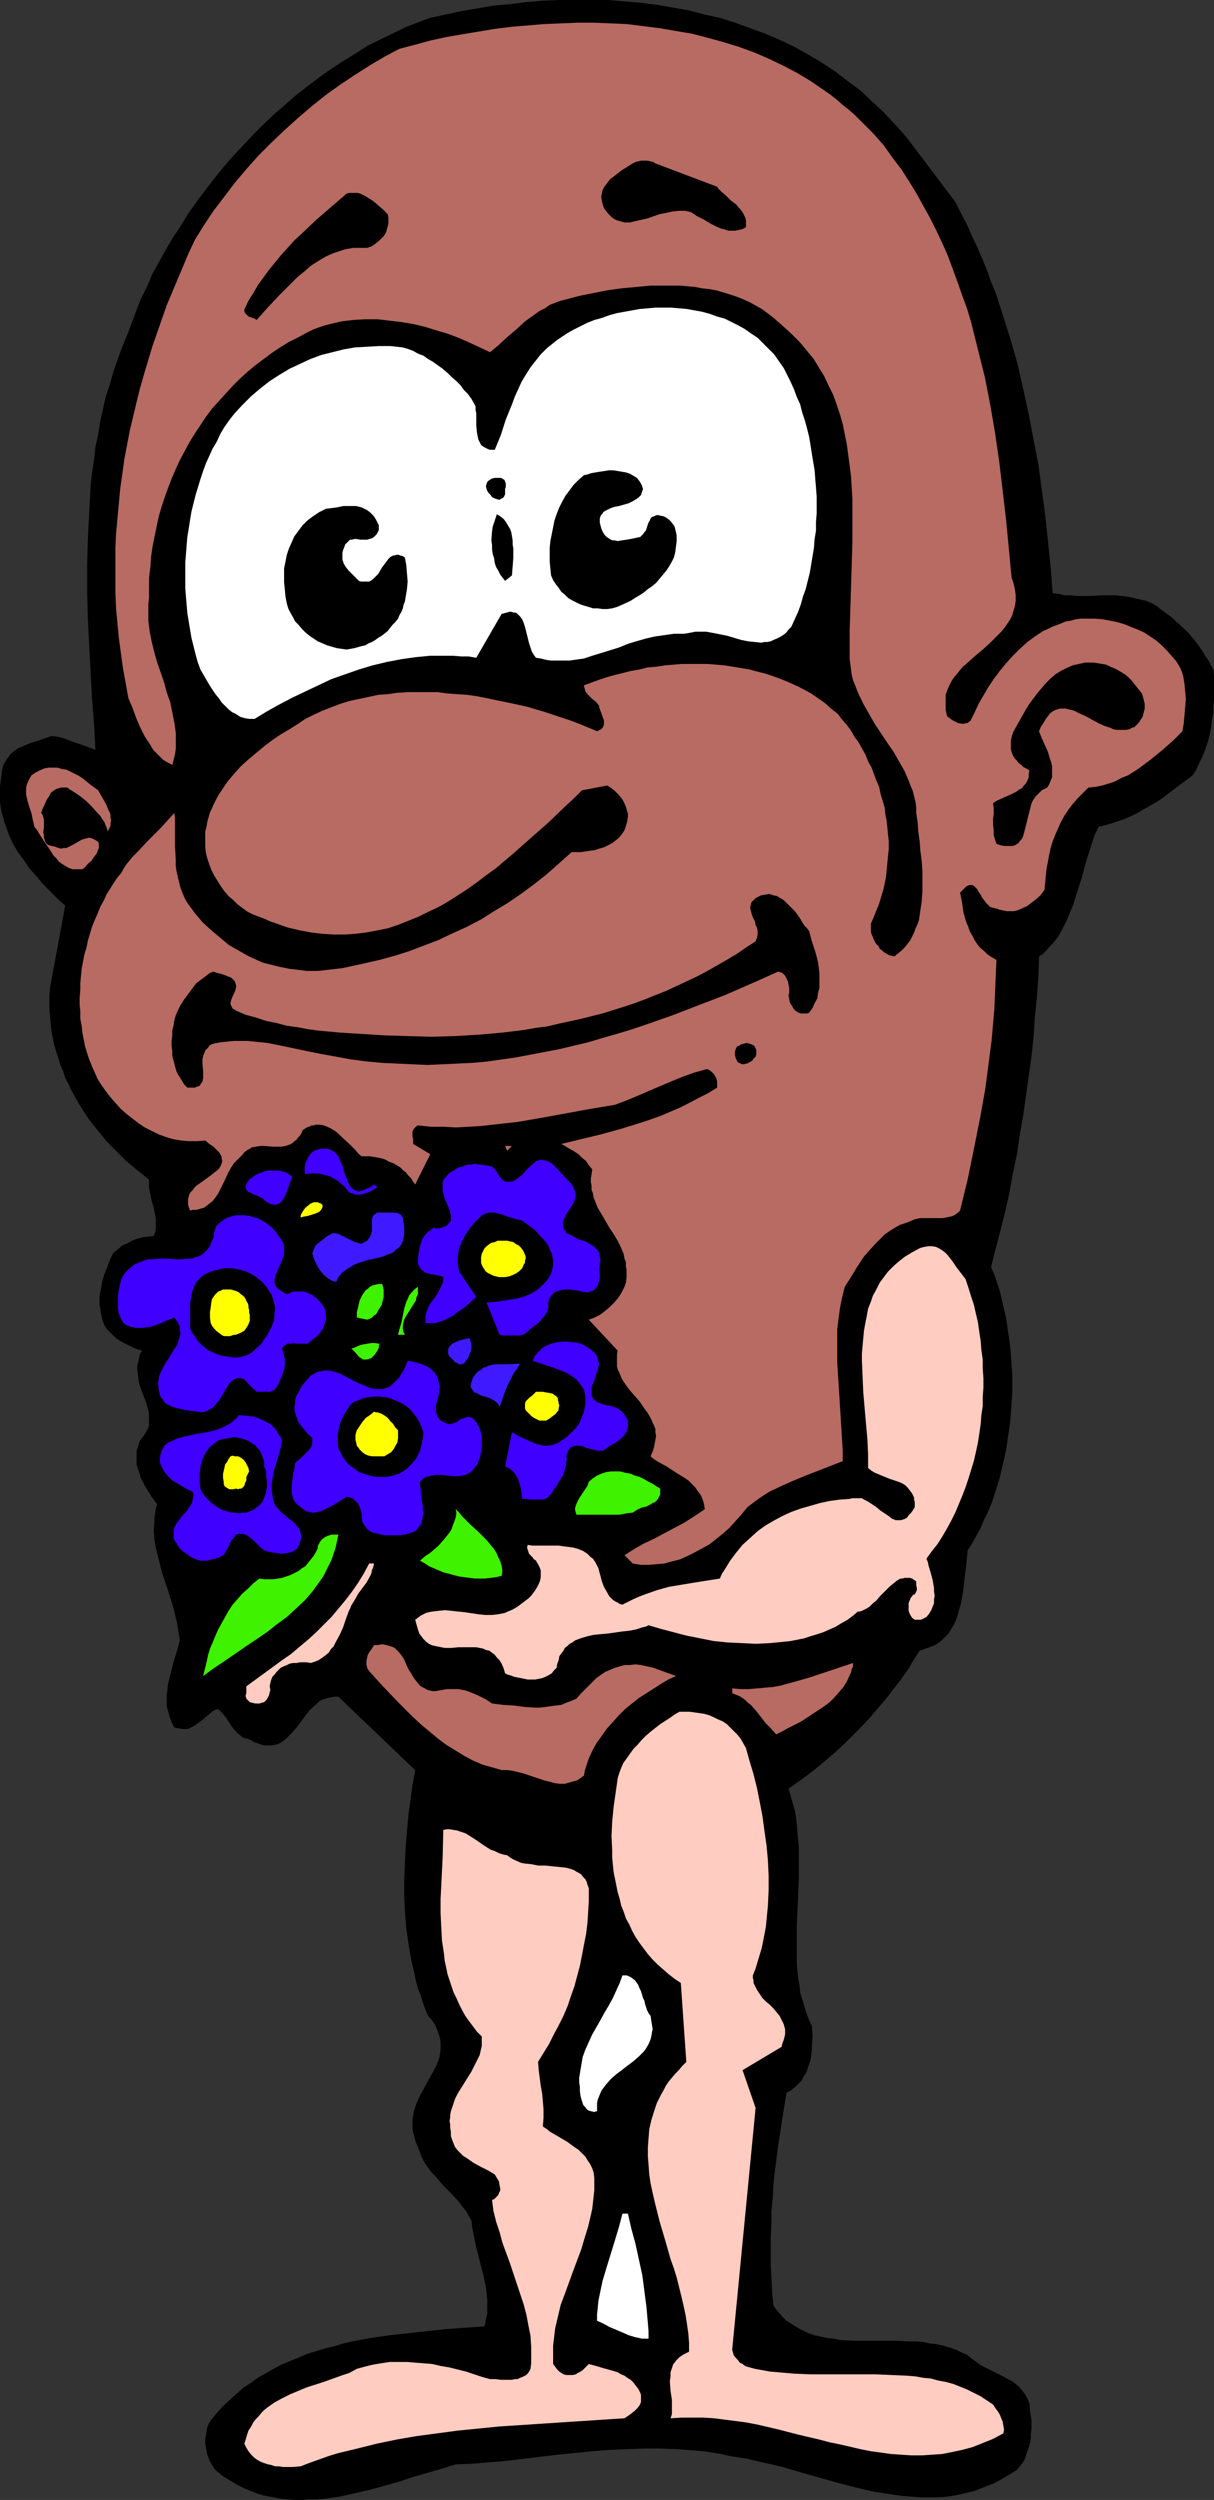<?xml version="1.0" encoding="UTF-8" standalone="no"?>
<svg
   version="1.0"
   width="75.612mm"
   height="155.668mm"
   id="svg47"
   sodipodi:docname="Flowers.wmf"
   xmlns:inkscape="http://www.inkscape.org/namespaces/inkscape"
   xmlns:sodipodi="http://sodipodi.sourceforge.net/DTD/sodipodi-0.dtd"
   xmlns="http://www.w3.org/2000/svg"
   xmlns:svg="http://www.w3.org/2000/svg">
  <rect width="100%" height="100%" fill="#333333" stroke="none"/>
  <sodipodi:namedview
     id="namedview47"
     pagecolor="#ffffff"
     bordercolor="#000000"
     borderopacity="0.25"
     inkscape:showpageshadow="2"
     inkscape:pageopacity="0.0"
     inkscape:pagecheckerboard="0"
     inkscape:deskcolor="#d1d1d1"
     inkscape:document-units="mm" />
  <defs
     id="defs1">
    <pattern
       id="WMFhbasepattern"
       patternUnits="userSpaceOnUse"
       width="6"
       height="6"
       x="0"
       y="0" />
  </defs>
  <path
     style="fill:#000000;fill-opacity:1;fill-rule:evenodd;stroke:none"
     d="m 285.618,157.551 -0.646,-1.131 -0.485,-0.97 -0.808,-1.131 -0.646,-1.131 -0.808,-1.131 -0.808,-1.131 -1.777,-2.101 -2.1,-1.939 -1.939,-1.778 -1.131,-0.808 -1.131,-0.808 -0.969,-0.808 -1.131,-0.646 -1.454,-0.646 -1.454,-0.323 -1.454,-0.323 -1.454,-0.323 -1.454,-0.162 -1.454,-0.162 h -3.069 l -2.908,0.162 h -3.069 l -1.454,-0.162 h -1.454 l -1.292,-0.323 -1.454,-0.162 -0.485,-6.14 -0.646,-6.14 -0.646,-6.14 -0.808,-5.979 -0.808,-5.979 -1.131,-5.817 -1.131,-5.979 -1.292,-5.817 -1.292,-5.817 -1.615,-5.656 -1.777,-5.656 -1.777,-5.494 -1.131,-2.747 -0.969,-2.747 -1.131,-2.747 -1.131,-2.585 -1.292,-2.747 -1.131,-2.585 -1.454,-2.747 -1.292,-2.585 -11.47,-15.19 -2.585,-2.909 -2.746,-2.909 -2.746,-2.585 -2.746,-2.585 -3.069,-2.262 -2.908,-2.262 -3.231,-2.101 -3.231,-1.939 -3.231,-1.778 -3.393,-1.616 -3.393,-1.454 -3.554,-1.293 -3.554,-1.293 L 169.464,4.201 165.749,3.393 162.033,2.424 158.317,1.778 154.602,1.131 150.886,0.646 147.009,0.323 143.132,0 h -3.716 -3.877 -3.877 l -3.877,0.162 -3.877,0.323 -3.716,0.485 -3.877,0.323 -3.716,0.646 -3.877,0.646 -3.716,0.808 -3.716,0.808 -3.069,1.131 -2.908,1.131 -2.908,1.454 -3.069,1.454 -2.908,1.454 -2.746,1.778 -2.908,1.778 -2.746,1.778 -2.746,1.939 -2.746,2.101 -2.746,2.101 -2.585,2.262 -2.585,2.262 -2.423,2.262 -2.423,2.424 -2.423,2.585 -2.423,2.585 -2.262,2.585 -2.1,2.585 -2.1,2.747 -2.1,2.747 -1.939,2.747 -1.777,2.909 -1.939,2.909 -1.615,2.747 -1.615,2.909 -1.615,2.909 -1.292,3.07 -1.454,2.909 -1.131,2.909 -1.131,3.07 -1.131,2.909 -1.131,2.747 -0.969,2.747 -0.969,2.747 -0.808,2.909 -0.969,2.909 -0.646,2.909 -0.646,2.909 -0.485,3.07 -0.646,2.909 -0.323,3.07 -0.485,3.07 -0.323,3.07 -0.162,3.07 -0.162,3.07 -0.323,6.14 -0.162,6.302 v 6.302 l 0.162,6.302 0.323,6.302 0.323,6.14 0.323,6.14 0.485,6.14 0.323,6.14 -1.292,-0.485 -1.292,-0.485 -2.423,-0.808 -1.292,-0.485 -1.292,-0.485 -1.292,-0.323 -1.454,-0.162 -1.454,0.485 -1.777,0.646 -1.615,0.485 -1.615,0.646 -0.646,0.323 -0.808,0.323 -0.646,0.485 -0.646,0.485 -0.646,0.646 -0.485,0.646 -0.485,0.808 -0.485,0.808 -0.323,1.293 -0.162,1.293 -0.162,1.293 L 0,185.022 v 1.293 1.131 1.293 l 0.162,1.131 0.162,1.131 0.323,1.131 0.323,1.131 0.323,0.97 0.808,2.262 0.969,2.101 1.131,1.939 1.454,1.939 1.292,1.939 1.615,1.778 1.615,1.939 1.615,1.616 1.777,1.778 1.777,1.616 -3.554,19.229 -0.162,1.778 v 1.778 1.616 l 0.162,1.778 0.162,1.616 0.162,1.778 0.323,1.616 0.323,1.616 0.485,1.616 0.485,1.454 0.485,1.616 0.646,1.454 0.485,1.616 0.808,1.454 0.646,1.454 0.808,1.454 0.808,1.454 0.808,1.293 1.777,2.747 2.1,2.585 2.1,2.585 2.262,2.262 2.423,2.424 2.585,2.101 2.585,2.101 v 0.808 0.97 l 0.323,1.616 0.323,1.616 0.485,1.616 0.323,1.616 0.162,0.808 v 0.808 0.808 0.97 l -0.162,0.808 -0.323,0.808 -1.292,0.162 -1.292,0.162 -1.292,0.323 -1.292,0.485 -1.131,0.646 -1.131,0.485 -1.131,0.97 -0.969,0.808 -0.808,1.616 -0.646,1.778 -0.646,1.616 -0.485,1.616 -0.323,1.778 -0.323,1.778 v 0.97 0.97 l 0.162,0.97 0.162,0.97 0.162,0.808 0.162,0.808 0.323,0.808 0.323,0.808 0.485,0.646 0.646,0.646 0.646,0.646 0.646,0.646 0.646,0.485 0.808,0.485 1.615,0.808 1.615,0.808 1.615,0.485 -0.485,0.808 -0.162,0.646 -0.162,0.808 -0.162,0.646 -0.162,0.646 v 0.808 l 0.162,1.293 0.162,1.454 0.323,1.293 0.485,1.293 0.485,1.293 0.485,1.293 0.323,1.131 0.323,1.293 v 1.131 0.646 0.485 0.646 l -0.162,0.646 -0.323,0.485 -0.323,0.646 -0.323,0.485 -0.485,0.646 -0.646,0.97 -0.323,1.131 -0.323,0.97 v 1.131 0.97 1.131 l 0.323,0.97 0.323,0.97 0.323,1.131 0.485,0.97 0.969,1.778 1.131,1.778 1.292,1.778 -0.323,0.97 -0.162,1.131 -0.162,0.97 v 0.97 l -0.162,2.101 0.162,2.101 0.323,1.939 0.485,1.939 0.485,1.939 0.485,1.939 1.292,3.878 1.292,4.04 0.485,1.939 0.485,2.101 0.323,1.939 0.323,2.101 -0.646,2.424 -0.808,2.585 -0.646,2.585 -0.646,2.585 -0.162,1.293 -0.162,1.293 v 1.293 1.454 l 0.323,1.131 0.323,1.293 0.485,1.293 0.646,1.293 0.969,0.162 0.808,0.162 h 0.646 0.808 l 0.646,-0.323 0.646,-0.323 0.485,-0.323 0.646,-0.485 1.131,-0.808 1.131,-0.97 1.131,-0.97 0.646,-0.323 0.646,-0.162 0.969,0.97 0.808,0.97 1.454,2.262 0.808,0.97 0.485,0.485 0.969,0.808 0.485,0.323 0.646,0.162 0.646,0.162 1.131,0.646 0.969,0.323 0.808,0.323 0.969,0.162 h 0.808 0.646 l 0.808,-0.162 0.646,-0.162 0.646,-0.323 0.485,-0.323 0.646,-0.485 0.485,-0.485 1.131,-1.131 0.969,-1.131 0.969,-1.293 0.969,-1.293 0.969,-1.293 1.131,-1.131 0.646,-0.485 0.485,-0.485 0.646,-0.485 0.808,-0.323 0.646,-0.162 0.808,-0.162 0.808,-0.162 h 0.969 l 18.093,17.29 -0.646,3.555 -0.485,3.555 -0.485,3.555 -0.323,3.717 -0.323,3.878 -0.162,3.717 -0.162,3.878 v 3.717 l 0.162,3.717 0.323,3.878 0.485,3.555 0.646,3.717 0.808,3.555 0.323,1.616 0.485,1.778 0.646,1.616 0.485,1.616 0.646,1.778 0.646,1.454 0.969,1.131 0.646,0.97 0.485,1.131 0.323,0.97 0.323,0.97 0.162,0.97 v 0.97 0.97 l -0.162,0.97 -0.162,0.808 -0.323,0.97 -0.323,0.808 -0.969,1.778 -0.969,1.778 -1.939,3.555 -0.808,1.778 -0.323,0.97 -0.323,0.97 -0.162,0.97 -0.162,0.97 v 0.97 0.97 l 0.162,1.131 0.323,1.131 0.323,1.131 0.485,1.131 0.485,1.293 0.485,1.293 0.646,1.131 0.808,1.131 0.808,1.131 0.969,0.97 1.777,2.101 1.939,1.939 1.777,1.939 0.808,1.131 0.808,0.97 0.646,1.131 0.646,1.131 0.162,1.616 0.323,1.616 0.646,3.07 0.808,3.232 0.808,3.07 0.323,1.454 0.323,1.616 0.162,1.454 0.162,1.616 v 1.454 1.616 l -0.323,1.454 -0.323,1.616 -9.047,0.646 -4.523,0.485 -4.362,0.485 -4.523,0.485 -4.362,0.646 -4.362,0.808 -2.1,0.485 -2.1,0.646 -2.1,0.485 -2.1,0.646 -2.1,0.646 -1.939,0.808 -1.939,0.808 -1.939,0.808 -1.939,0.97 -1.939,1.131 -1.777,0.97 -1.777,1.293 -1.777,1.131 -1.615,1.454 -1.615,1.454 -1.615,1.454 -1.454,1.616 -1.454,1.778 -0.485,0.808 -0.323,0.808 -0.162,0.97 -0.162,0.97 -0.162,0.808 v 0.97 l 0.162,0.97 0.162,0.808 0.162,0.97 0.323,0.808 0.323,0.808 0.485,0.808 0.485,0.808 0.646,0.646 0.808,0.646 0.808,0.646 1.615,0.97 1.615,0.97 1.615,0.808 1.615,0.646 1.615,0.646 1.777,0.485 1.777,0.323 1.615,0.323 1.777,0.162 1.777,0.162 h 1.615 l 1.777,-0.162 h 1.777 l 1.777,-0.162 3.554,-0.485 3.554,-0.808 3.554,-0.808 3.554,-0.97 3.393,-0.97 3.393,-1.131 3.393,-0.97 3.393,-0.97 3.069,-0.97 4.039,-0.162 3.877,-0.323 3.877,-0.323 4.039,-0.485 8.077,-0.97 8.077,-0.808 4.039,-0.323 4.039,-0.162 4.2,-0.162 h 4.039 l 4.039,0.162 4.2,0.323 1.939,0.162 2.1,0.323 1.939,0.323 2.1,0.485 2.1,0.323 1.939,0.323 2.1,0.485 2.1,0.485 4.2,0.97 4.362,1.293 8.562,2.424 4.362,1.131 4.2,0.97 2.262,0.323 2.1,0.323 2.262,0.323 2.1,0.162 2.1,0.162 h 2.1 2.1 l 2.1,-0.162 2.1,-0.323 2.1,-0.485 2.1,-0.485 2.1,-0.808 2.1,-0.808 1.939,-0.97 1.939,-1.131 2.1,-1.293 0.646,-0.808 0.646,-0.808 0.485,-0.808 0.323,-0.97 0.323,-0.97 0.323,-0.97 0.323,-0.97 0.162,-1.131 v -0.97 l 0.162,-1.131 v -2.101 l -0.323,-2.101 -0.162,-1.939 -0.485,-1.131 -0.646,-1.131 -0.646,-0.808 -0.646,-0.808 -0.808,-0.646 -0.808,-0.646 -0.969,-0.485 -0.808,-0.485 -3.877,-1.939 -0.969,-0.485 -0.969,-0.485 -0.808,-0.646 -0.969,-0.646 -1.131,-0.97 -1.454,-0.646 -1.292,-0.646 -1.454,-0.485 -1.615,-0.485 -1.454,-0.323 -1.615,-0.162 -1.454,-0.323 -1.615,-0.162 h -1.615 l -3.393,-0.162 h -3.231 -3.393 -3.231 l -3.231,-0.162 -1.454,-0.323 -1.615,-0.162 -1.454,-0.323 -1.454,-0.323 -1.454,-0.485 -1.292,-0.646 -1.292,-0.646 -1.292,-0.808 -1.292,-0.808 -1.131,-1.131 -0.969,-1.131 -0.969,-1.293 -0.323,-3.232 -0.162,-3.232 -0.162,-3.232 v -3.07 -3.232 l 0.162,-3.07 v -3.232 l 0.323,-3.07 0.162,-3.232 0.323,-3.07 0.808,-6.14 0.969,-6.302 0.969,-5.979 1.131,-0.646 0.808,-0.646 0.808,-0.808 0.808,-0.808 0.485,-0.97 0.646,-0.97 0.323,-0.97 0.323,-0.97 0.323,-0.97 0.162,-1.131 0.162,-1.131 v -1.131 l 0.162,-2.262 -0.162,-2.262 -0.646,-1.454 -0.646,-1.616 -0.485,-1.616 -0.485,-1.616 -0.485,-1.616 -0.162,-1.616 -0.323,-1.778 -0.162,-1.616 -0.162,-1.778 v -1.778 -3.555 -3.717 l 0.162,-3.555 0.323,-7.433 v -3.555 -3.717 l -0.162,-1.778 -0.162,-1.778 -0.162,-1.778 -0.162,-1.778 -0.323,-1.778 -0.485,-1.616 -0.485,-1.778 -0.485,-1.616 2.262,-1.616 2.262,-1.616 2.262,-1.778 2.1,-1.778 2.262,-1.939 2.1,-1.939 1.939,-1.939 2.1,-2.101 1.939,-2.101 1.777,-2.101 1.939,-2.262 1.615,-2.101 1.777,-2.262 1.615,-2.262 1.454,-2.424 1.454,-2.262 0.969,-0.323 1.777,-0.646 0.808,-0.323 0.808,-0.485 0.646,-0.485 0.485,-0.485 0.646,-0.646 0.646,-0.646 0.808,-1.293 0.485,-0.808 0.646,-1.454 0.485,-1.778 0.485,-1.616 0.323,-1.778 0.323,-1.939 0.162,-1.778 0.485,-3.717 0.162,-1.778 0.162,-1.616 1.131,-1.778 0.969,-1.778 0.969,-1.778 0.808,-1.939 0.969,-1.939 0.808,-1.939 0.646,-1.939 0.646,-2.101 0.646,-2.101 0.485,-2.101 0.485,-2.101 0.485,-2.262 0.323,-2.101 0.323,-2.262 0.323,-2.101 0.162,-2.262 0.162,-2.262 0.162,-2.262 v -2.262 -2.101 l -0.162,-2.262 -0.162,-2.262 -0.162,-2.101 -0.323,-2.262 -0.323,-2.101 -0.323,-2.262 -0.485,-2.101 -0.485,-2.101 -0.485,-2.101 -0.646,-1.939 -0.646,-1.939 -0.808,-1.939 1.131,-4.363 1.131,-4.363 1.131,-4.525 0.969,-4.363 0.808,-4.525 0.969,-4.525 0.646,-4.525 0.808,-4.525 0.646,-4.686 0.646,-4.525 0.646,-4.686 0.485,-4.525 0.323,-4.848 0.485,-4.686 0.323,-4.686 0.162,-4.686 0.969,-0.646 0.808,-0.808 0.646,-0.808 0.808,-0.808 0.646,-0.808 0.646,-0.808 0.969,-1.778 0.969,-1.939 0.808,-1.939 0.808,-1.939 0.646,-2.101 1.292,-4.04 1.131,-4.201 0.646,-1.939 0.646,-2.101 0.646,-1.939 0.969,-1.939 1.454,-0.323 1.615,-0.485 1.454,-0.485 1.454,-0.485 1.454,-0.646 1.454,-0.646 1.292,-0.808 1.454,-0.808 2.746,-1.616 2.585,-1.939 5.17,-3.878 0.808,-1.293 0.646,-1.454 0.646,-1.293 0.646,-1.454 0.485,-1.454 0.485,-1.454 0.323,-1.454 0.323,-1.616 0.162,-1.616 0.323,-1.616 v -1.616 l 0.162,-1.616 v -1.616 -1.778 -1.778 z"
     id="path1" />
  <path
     style="fill:#ffffff;fill-opacity:1;fill-rule:evenodd;stroke:none"
     d="m 140.547,546.178 v -1.454 l 0.162,-1.616 0.162,-1.616 0.323,-1.616 0.646,-3.07 0.969,-3.232 1.939,-6.302 0.969,-3.232 0.808,-3.07 h 1.292 l 0.808,3.555 0.969,3.555 0.808,3.717 0.808,3.717 0.485,3.717 0.485,3.717 0.323,3.717 0.162,1.939 v 1.778 h -0.808 -0.808 l -0.646,-0.162 -0.808,-0.162 -1.615,-0.485 -1.454,-0.646 -3.069,-1.293 -1.454,-0.808 z"
     id="path2" />
  <path
     style="fill:#ffffff;fill-opacity:1;fill-rule:evenodd;stroke:none"
     d="m 140.547,496.893 h -0.323 l -0.323,0.162 -0.646,-0.162 -0.646,-0.162 -0.485,-0.323 -0.323,-0.485 -0.485,-0.485 -0.162,-0.485 -0.162,-0.485 -0.323,-1.131 -0.162,-1.131 v -1.131 l -0.162,-0.97 v -1.131 l 0.162,-0.97 0.162,-0.97 0.162,-0.97 0.323,-1.939 0.646,-1.778 0.808,-1.778 0.808,-1.778 1.939,-3.393 0.969,-1.778 0.969,-1.616 0.969,-1.778 0.808,-1.778 0.808,-1.778 0.646,-1.778 h 0.969 l 0.808,0.323 0.485,0.323 0.646,0.485 0.485,0.646 0.323,0.485 0.323,0.808 0.323,0.646 0.485,1.616 0.323,0.646 0.162,0.808 0.485,1.454 0.323,0.646 0.485,0.646 0.162,1.131 0.162,0.97 0.162,0.97 -0.162,0.808 -0.162,0.97 -0.162,0.646 -0.323,0.808 -0.323,0.646 -0.485,0.808 -0.485,0.646 -1.131,1.131 -1.292,1.131 -1.292,0.97 -1.454,1.131 -1.292,0.97 -1.292,1.131 -1.131,1.293 -0.485,0.646 -0.485,0.646 -0.323,0.646 -0.323,0.808 -0.323,0.808 -0.162,0.808 v 0.97 z"
     id="path3" />
  <path
     style="fill:#b86b62;fill-opacity:1;fill-rule:evenodd;stroke:none"
     d="m 208.074,34.257 1.939,2.747 2.1,2.747 1.777,2.747 1.777,2.909 1.615,2.909 1.615,2.909 1.454,2.909 1.454,3.07 1.292,2.909 1.131,3.07 1.131,3.07 1.131,3.232 1.131,3.07 0.969,3.232 0.808,3.232 0.808,3.232 0.808,3.232 0.808,3.232 0.646,3.232 0.646,3.393 1.131,6.625 0.969,6.625 0.808,6.787 0.808,6.948 0.646,6.787 0.646,6.787 0.485,1.454 0.323,1.454 0.162,1.293 v 1.293 l -0.162,1.131 -0.323,1.131 -0.323,1.131 -0.485,0.97 -0.646,0.97 -0.646,0.97 -0.808,0.97 -0.808,0.808 -1.777,1.778 -1.777,1.616 -1.939,1.616 -1.777,1.616 -0.969,0.808 -0.808,0.97 -0.646,0.808 -0.808,0.97 -0.485,0.808 -0.485,0.97 -0.485,1.131 -0.323,0.97 v 1.131 1.293 1.131 l 0.323,1.454 0.646,0.485 0.646,0.485 0.646,0.323 0.646,0.323 0.808,0.162 h 0.646 l 0.485,-0.162 h 0.323 l 0.323,-0.323 0.323,-0.162 0.969,-1.939 0.969,-2.101 1.131,-1.939 1.131,-1.939 1.292,-1.939 1.454,-1.939 1.454,-1.778 1.615,-1.778 1.615,-1.616 1.777,-1.616 1.777,-1.293 1.939,-1.293 1.131,-0.485 0.969,-0.485 2.1,-0.808 1.131,-0.485 1.131,-0.162 1.131,-0.323 1.131,-0.162 h 1.777 1.777 l 1.777,0.162 1.777,0.323 1.615,0.323 1.615,0.485 1.615,0.646 1.615,0.646 1.454,0.646 1.454,0.97 1.454,0.97 1.292,1.131 1.131,1.131 1.131,1.293 1.131,1.293 0.969,1.616 0.323,0.808 0.323,0.97 0.323,1.939 0.162,1.778 0.162,1.778 -0.162,1.939 -0.162,1.778 -0.162,1.939 -0.323,1.939 -2.262,2.262 -2.585,2.262 -2.585,2.101 -1.292,0.97 -1.292,0.97 -1.454,0.97 -1.292,0.808 -1.615,0.646 -1.454,0.808 -1.454,0.485 -1.615,0.485 -1.615,0.323 -1.615,0.162 -1.292,1.293 -1.292,1.293 -1.131,1.293 -0.969,1.293 -0.969,1.454 -0.808,1.454 -0.646,1.454 -0.646,1.454 -0.646,1.616 -0.485,1.616 -0.323,1.454 -0.323,1.778 -0.323,1.616 -0.162,1.616 -0.162,1.616 -0.162,1.778 -0.969,1.293 -1.292,1.131 -0.646,0.485 -0.646,0.485 -0.646,0.485 -0.808,0.323 -0.646,0.323 -0.808,0.323 -0.808,0.162 h -0.808 -0.808 l -0.808,-0.162 -0.808,-0.162 -0.808,-0.323 h -0.323 l -0.485,-0.162 -0.646,-0.162 -0.485,-0.485 -0.485,-0.485 -0.485,-0.646 -0.485,-0.646 -0.323,-0.646 -0.485,-0.646 -0.323,-0.646 -0.485,-0.485 -0.323,-0.323 -0.323,-0.162 h -0.323 -0.162 -0.323 l -0.323,0.162 -0.323,0.162 -0.323,0.323 -0.323,0.323 -0.323,0.323 -0.485,0.485 0.485,2.424 0.323,2.262 0.323,1.131 0.323,1.131 0.485,1.131 0.323,0.97 0.646,1.131 0.485,0.97 0.646,0.97 0.646,0.808 0.969,0.808 0.808,0.808 0.969,0.646 1.131,0.646 -0.162,3.717 -0.162,3.878 -0.162,3.878 -0.323,3.717 -0.323,3.717 -0.485,3.717 -0.485,3.717 -0.485,3.717 -0.646,3.717 -0.646,3.555 -1.454,7.272 -1.454,7.11 -1.777,7.272 -0.485,0.485 -0.646,0.485 -0.646,0.323 -0.646,0.162 -0.808,0.162 -0.808,0.162 h -1.454 -0.808 -0.808 -1.615 -0.646 l -0.808,0.162 -0.646,0.162 -0.646,0.323 -1.292,0.485 -1.454,0.485 -1.131,0.646 -1.292,0.808 -1.131,0.808 -0.969,0.97 -0.969,0.97 -1.939,2.101 -0.969,1.131 -1.615,2.424 -1.454,2.424 -1.454,2.262 -0.646,2.585 -0.485,2.424 -0.323,2.424 -0.323,2.585 v 2.585 2.585 2.585 l 0.162,2.585 0.162,2.585 0.162,2.585 0.323,5.171 0.323,5.171 0.162,2.585 v 2.585 l -2.908,1.131 -2.908,1.131 -2.908,1.131 -2.746,1.131 -2.908,1.293 -2.746,1.293 -1.292,0.808 -1.454,0.97 -1.292,0.97 -1.292,0.97 -1.292,1.616 -1.454,1.616 -1.454,1.616 -1.454,1.293 -1.615,1.293 -1.615,1.293 -1.777,0.97 -1.777,0.97 -1.615,0.808 -1.777,0.808 -1.939,0.485 -1.777,0.485 -1.777,0.162 -1.939,0.162 h -1.777 l -1.939,-0.323 -1.939,-1.939 2.262,-1.454 2.262,-1.293 2.423,-1.131 2.423,-1.293 2.423,-1.293 2.423,-1.293 2.262,-1.454 2.423,-1.616 -0.162,-1.131 -0.323,-1.131 -0.485,-1.131 -0.646,-0.808 -0.646,-0.97 -0.808,-0.808 -0.808,-0.808 -0.969,-0.646 -2.1,-1.293 -0.969,-0.646 -0.969,-0.646 -2.1,-1.131 -0.969,-0.646 -0.808,-0.646 0.485,-1.131 0.323,-0.97 0.162,-0.97 0.162,-0.808 0.162,-0.97 -0.162,-0.808 v -0.808 l -0.323,-0.808 -0.323,-0.646 -0.323,-0.808 -0.808,-1.454 -0.969,-1.293 -0.969,-1.454 -2.262,-2.585 -0.969,-1.293 -0.969,-1.454 -0.323,-0.808 -0.323,-0.808 -0.323,-0.646 -0.162,-0.808 v -0.97 -0.808 -0.808 l 0.162,-0.97 -6.785,-7.272 1.292,-0.485 1.292,-0.646 1.292,-0.97 1.131,-0.97 0.969,-0.97 0.969,-1.131 0.808,-1.293 0.646,-1.293 0.323,-0.97 0.162,-1.131 v -0.97 -0.97 l -0.162,-0.808 v -0.97 l -0.323,-0.808 -0.162,-0.97 -0.646,-1.616 -0.808,-1.616 -0.969,-1.616 -0.969,-1.454 -1.777,-3.07 -0.969,-1.616 -0.646,-1.616 -0.323,-0.808 -0.162,-0.97 -0.323,-0.808 v -0.97 l -0.162,-0.808 v -0.97 l 0.162,-0.97 0.162,-1.131 -0.808,-0.97 -0.646,-0.97 -0.969,-0.808 -0.808,-0.808 -0.969,-0.646 -1.131,-0.646 -1.939,-1.131 4.685,-1.131 4.685,-1.131 4.685,-1.293 4.685,-1.454 2.423,-0.808 2.262,-0.808 2.262,-0.97 2.262,-0.97 2.262,-1.131 2.1,-1.131 2.262,-1.131 2.1,-1.293 v -0.808 -0.646 l -0.162,-0.646 -0.323,-0.646 -0.323,-0.485 -0.485,-0.485 -0.646,-0.485 -0.485,-0.162 -2.908,0.808 -2.746,0.97 -2.746,1.131 -5.331,2.262 -2.585,1.131 -2.746,1.131 -2.585,0.97 -5.816,0.97 -11.47,2.101 -5.654,0.97 -2.908,0.323 -2.908,0.323 -2.908,0.323 -2.908,0.162 -2.908,0.162 -2.908,-0.162 h -2.908 l -3.069,-0.323 -0.323,0.162 -0.323,0.323 -0.162,0.162 -0.162,0.162 -0.323,0.646 v 0.485 0.646 l 0.162,0.646 v 0.485 0.646 l 4.039,2.424 -3.554,7.11 -0.485,-0.646 -0.485,-0.808 -0.646,-0.646 -0.646,-0.808 -0.646,-0.485 -0.646,-0.646 -0.808,-0.485 -0.808,-0.485 -0.969,-0.323 -0.808,-0.485 -0.969,-0.323 -0.808,-0.162 -0.969,-0.162 -0.969,-0.162 h -0.969 -0.969 l -0.808,-0.646 -0.646,-0.808 -1.615,-1.616 -1.615,-1.454 -0.808,-0.808 -0.808,-0.646 -0.808,-0.485 -0.969,-0.485 -0.808,-0.323 -0.969,-0.162 h -0.969 l -0.485,0.162 h -0.485 l -0.646,0.323 -0.485,0.162 -0.485,0.323 -0.485,0.323 -0.323,0.808 -0.323,0.485 -0.485,0.485 -0.323,0.485 -0.485,0.323 -0.323,0.323 -0.485,0.323 -0.323,0.162 -0.969,0.323 -0.969,0.162 h -0.969 -0.969 l -2.1,-0.162 h -0.969 l -0.969,0.162 -0.969,0.162 -0.485,0.323 -0.323,0.162 -0.485,0.323 -0.485,0.323 -0.323,0.485 -0.485,0.485 -0.808,0.808 -0.808,0.808 -0.646,0.97 -0.646,1.131 -0.969,2.101 -0.969,1.939 -0.485,0.97 -0.646,0.97 -0.646,0.808 -0.808,0.646 -0.808,0.646 -0.485,0.323 -0.646,0.162 -0.485,0.162 -0.646,0.162 h -0.808 l -0.646,0.162 -0.323,-0.808 -0.162,-0.646 v -0.646 -0.646 l 0.162,-0.485 0.162,-0.646 0.323,-0.485 0.485,-0.485 0.323,-0.485 0.485,-0.485 1.131,-0.808 1.131,-0.808 0.646,-0.485 0.485,-0.323 0.969,-0.808 0.485,-0.323 0.485,-0.485 0.323,-0.485 0.162,-0.323 0.162,-0.485 0.162,-0.485 -0.162,-0.485 v -0.485 l -0.323,-0.646 -0.323,-0.485 -0.646,-0.646 -0.646,-0.646 -0.969,-0.646 -0.969,-0.808 -1.939,0.162 h -1.939 l -1.777,-0.162 -1.939,-0.323 -1.615,-0.485 -1.777,-0.646 -1.615,-0.808 -1.615,-0.808 -1.454,-0.97 -1.454,-1.131 -1.454,-1.131 -1.292,-1.131 -1.292,-1.454 -1.131,-1.293 -1.131,-1.454 -1.131,-1.616 -0.808,-1.293 -0.646,-1.454 -0.646,-1.454 -0.646,-1.616 -0.485,-1.454 -0.485,-1.616 -0.323,-1.616 -0.323,-1.616 -0.162,-1.616 -0.323,-1.616 v -1.778 l -0.162,-1.616 v -1.616 l 0.162,-1.778 v -1.616 l 0.162,-1.778 0.162,-1.616 0.323,-1.778 0.323,-1.616 0.485,-1.616 0.323,-1.616 0.485,-1.616 0.485,-1.616 0.646,-1.616 0.646,-1.454 0.646,-1.616 0.808,-1.454 0.646,-1.454 0.808,-1.293 0.808,-1.293 0.969,-1.454 0.969,-1.131 0.485,-0.97 0.646,-0.97 1.454,-1.778 1.615,-1.616 1.615,-1.778 1.615,-1.616 1.777,-1.778 1.615,-1.778 1.615,-1.778 0.162,1.293 v 3.878 2.747 l 0.162,2.909 v 1.454 l 0.162,1.293 0.323,1.454 0.323,1.293 0.323,1.293 0.485,1.293 0.485,1.131 0.646,1.131 1.777,2.424 1.777,2.101 2.1,1.939 1.939,1.616 2.1,1.778 2.262,1.293 1.131,0.646 1.131,0.646 2.423,1.131 1.131,0.485 2.585,0.646 1.292,0.323 2.423,0.485 1.454,0.162 1.292,0.162 1.292,0.162 h 1.454 1.292 l 1.454,-0.162 1.292,-0.162 1.454,-0.162 1.454,-0.162 1.454,-0.323 3.716,-0.808 3.554,-0.808 3.554,-0.97 3.554,-1.131 3.393,-1.293 3.393,-1.293 3.393,-1.616 3.231,-1.454 3.393,-1.778 3.069,-1.939 3.231,-1.939 3.069,-2.101 3.069,-2.262 3.069,-2.424 2.908,-2.585 2.908,-2.585 h 1.131 0.969 l 1.131,-0.162 1.131,-0.162 1.131,-0.162 0.969,-0.323 1.131,-0.323 0.969,-0.485 0.969,-0.485 0.808,-0.646 0.808,-0.646 0.646,-0.808 0.646,-0.97 0.323,-0.97 0.323,-1.131 0.162,-1.131 v -0.646 l -0.162,-0.485 -0.323,-1.131 -0.485,-1.131 -0.485,-0.808 -0.808,-0.97 -0.808,-0.808 -0.808,-0.646 -0.969,-0.646 -5.977,1.131 -1.939,1.939 -1.939,1.778 -4.039,3.878 -4.039,3.555 -4.2,3.717 -4.2,3.555 -2.262,1.616 -2.1,1.616 -2.262,1.616 -2.262,1.454 -2.262,1.454 -2.262,1.293 -2.423,1.131 -2.262,1.131 -2.423,0.97 -2.423,0.97 -2.423,0.808 -2.423,0.485 -2.585,0.485 -2.585,0.323 -2.423,0.162 h -2.746 l -2.585,-0.162 -2.746,-0.323 -2.585,-0.485 -2.746,-0.646 -1.454,-0.485 -1.292,-0.485 -1.454,-0.485 -1.454,-0.646 -1.292,-0.485 -1.292,-0.485 -1.292,-0.646 -1.131,-0.808 -1.292,-0.97 -0.969,-0.97 -1.131,-0.97 -0.969,-1.131 -0.808,-1.131 -0.808,-1.293 -0.808,-1.293 -0.646,-1.293 -0.485,-1.293 -0.485,-1.454 -0.323,-1.293 -0.162,-1.454 v -1.131 -1.131 -1.293 l 0.323,-1.131 0.162,-1.131 0.323,-1.131 0.323,-1.131 0.485,-0.97 0.485,-1.131 0.485,-0.97 0.646,-1.131 0.646,-0.97 1.292,-1.939 1.615,-1.939 1.615,-1.778 1.777,-1.616 1.939,-1.616 1.939,-1.616 1.939,-1.454 1.939,-1.293 1.939,-1.131 1.777,-1.131 1.939,-1.293 1.939,-0.97 2.1,-0.97 2.1,-0.808 2.1,-0.808 2.1,-0.646 2.262,-0.485 2.262,-0.485 2.262,-0.485 2.262,-0.162 2.262,-0.323 2.423,-0.162 h 2.262 2.262 2.423 l 2.423,0.323 2.262,0.162 2.423,0.162 2.262,0.323 2.423,0.485 2.262,0.485 2.423,0.485 2.262,0.485 2.262,0.485 4.362,1.293 4.362,1.454 1.939,0.646 2.1,0.808 1.939,0.808 1.939,0.808 0.646,-0.323 0.323,-0.162 0.323,-0.323 0.162,-0.323 0.162,-0.323 v -0.485 -0.323 -0.323 l -0.323,-0.808 -0.323,-0.97 -0.323,-0.808 -0.162,-0.485 v -0.323 l -0.485,-0.646 -0.485,-0.485 -0.646,-0.485 -0.646,-0.646 -0.485,-0.485 -0.485,-0.646 -0.162,-0.646 -0.162,-0.485 v -0.323 l 1.777,-0.646 1.777,-0.646 1.939,-0.646 1.777,-0.485 1.939,-0.485 1.939,-0.485 1.939,-0.323 1.939,-0.485 1.939,-0.162 2.1,-0.323 1.939,-0.162 1.939,-0.162 h 2.1 1.939 2.1 l 1.939,0.162 1.939,0.162 2.1,0.323 1.939,0.323 1.939,0.323 1.777,0.485 1.939,0.485 1.939,0.646 1.777,0.646 1.939,0.808 1.777,0.808 1.615,0.808 1.777,0.97 1.615,1.131 1.615,1.131 1.454,1.293 1.615,1.293 0.969,1.293 1.131,1.293 0.969,1.293 0.808,1.454 0.969,1.293 0.808,1.454 0.808,1.454 0.646,1.616 0.808,1.454 1.131,3.07 0.646,1.454 0.323,1.616 0.485,1.616 0.485,1.616 0.162,1.616 0.323,1.616 0.162,1.616 0.162,1.616 0.162,1.616 v 1.616 l -0.162,1.616 -0.162,1.616 -0.162,1.778 -0.162,1.616 -0.323,1.616 -0.323,1.454 -0.485,1.616 -0.485,1.616 -0.646,1.616 -0.646,1.616 -0.646,1.454 v 0.646 0.646 0.646 l 0.162,0.646 0.323,0.646 0.162,0.485 0.323,0.646 0.323,0.485 0.485,0.485 0.323,0.646 0.485,0.323 0.485,0.485 0.646,0.323 0.485,0.323 0.646,0.162 0.646,0.162 0.808,-0.646 0.808,-0.646 0.808,-0.808 0.646,-0.808 0.646,-0.808 0.485,-0.97 0.485,-0.97 0.323,-0.97 0.485,-0.97 0.323,-0.97 0.162,-1.131 0.162,-1.131 0.323,-2.101 0.162,-2.424 v -2.424 -2.262 l -0.162,-2.424 -0.323,-2.424 -0.162,-2.262 -0.323,-2.262 -0.162,-2.262 -0.323,-2.101 v -1.293 l -0.162,-1.293 -0.323,-1.293 -0.323,-1.293 -0.485,-1.131 -0.485,-1.293 -0.485,-1.131 -0.485,-1.131 -1.292,-2.262 -1.292,-2.262 -1.454,-2.101 -2.908,-4.363 -1.292,-2.262 -1.292,-2.262 -1.131,-2.262 -0.485,-1.131 -0.485,-1.293 -0.485,-1.131 -0.323,-1.293 -0.162,-1.293 -0.162,-1.293 -0.162,-1.293 v -1.454 -5.009 l 0.162,-5.171 0.162,-5.171 0.162,-5.171 0.162,-5.333 v -5.171 -5.171 l -0.162,-2.585 -0.162,-2.585 -0.323,-2.585 -0.323,-2.424 -0.323,-2.424 -0.485,-2.424 -0.485,-2.424 -0.646,-2.262 -0.808,-2.424 -0.808,-2.262 -1.131,-2.262 -0.969,-2.101 -1.292,-2.101 -1.292,-2.101 -1.615,-1.939 -1.615,-1.939 -1.777,-1.778 -1.939,-1.778 -1.292,-1.131 -1.292,-1.131 -1.292,-0.97 -1.292,-0.97 -1.454,-0.808 -1.454,-0.808 -1.454,-0.646 -1.615,-0.646 -1.454,-0.485 -1.615,-0.485 -1.615,-0.485 -1.777,-0.323 -1.615,-0.162 -1.615,-0.323 -1.777,-0.162 -1.777,-0.162 h -3.393 -3.554 l -3.393,0.323 -3.554,0.323 -3.393,0.485 -3.231,0.646 -3.231,0.646 -3.069,0.808 -1.292,0.323 -1.292,0.485 -1.292,0.485 -1.131,0.808 -1.292,0.646 -1.131,0.808 -2.262,1.616 -2.1,1.939 -2.1,1.778 -2.1,1.939 -1.939,1.616 -2.423,-1.131 -2.423,-1.131 -2.585,-1.131 -2.585,-0.97 -2.746,-0.808 -2.585,-0.808 -2.746,-0.646 -2.908,-0.485 -2.746,-0.323 -2.746,-0.323 h -2.908 l -2.746,0.162 -1.454,0.162 -1.292,0.162 -1.454,0.323 -1.292,0.323 -1.292,0.323 -1.454,0.485 -1.292,0.485 -1.292,0.646 -2.1,1.131 -2.262,1.131 -2.1,1.293 -1.939,1.293 -1.939,1.454 -1.939,1.454 -1.939,1.616 -1.777,1.616 -1.615,1.616 -1.615,1.778 -1.615,1.778 -1.615,1.778 -1.454,1.939 -1.292,1.939 -1.292,1.939 -1.292,2.101 -1.131,2.101 -1.131,2.101 -0.969,2.101 -0.969,2.262 -0.808,2.101 -0.808,2.262 -0.808,2.424 -0.646,2.262 -0.485,2.262 -0.485,2.424 -0.485,2.424 -0.323,2.262 -0.162,2.424 -0.323,2.424 v 2.424 2.424 l -0.162,1.454 v 1.293 1.293 1.293 l 0.162,1.293 0.162,1.293 0.485,2.424 0.646,2.585 0.646,2.262 1.615,4.686 0.646,2.424 0.808,2.262 0.485,2.424 0.485,2.424 0.162,1.131 0.162,1.293 v 1.131 1.293 1.131 l -0.162,1.293 -0.323,1.293 -0.323,1.293 -0.969,-0.485 -1.131,-0.646 -0.808,-0.808 -0.808,-0.808 -0.808,-0.808 -0.646,-1.131 -0.646,-0.97 -0.646,-0.97 -1.131,-2.262 -0.969,-2.262 -0.808,-2.262 -0.969,-2.262 -0.646,-3.555 -0.646,-3.555 -0.485,-3.555 -0.485,-3.555 -0.323,-3.393 -0.323,-3.555 -0.162,-3.555 v -3.555 -3.555 -3.555 l 0.162,-3.393 0.323,-3.555 0.323,-3.393 0.323,-3.555 0.485,-3.393 0.485,-3.555 0.646,-3.393 0.646,-3.393 0.808,-3.393 0.808,-3.393 0.808,-3.232 0.969,-3.393 0.969,-3.232 0.969,-3.232 1.131,-3.232 1.131,-3.232 1.131,-3.232 1.292,-3.07 1.292,-3.07 1.292,-3.07 1.292,-3.07 1.454,-3.07 2.1,-3.393 2.262,-3.393 2.585,-3.393 2.585,-3.393 2.746,-3.232 2.746,-3.07 3.069,-3.07 3.069,-2.909 3.231,-2.909 3.231,-2.747 3.231,-2.585 3.393,-2.424 3.393,-2.262 3.554,-2.262 3.554,-2.101 3.393,-1.778 3.716,-0.97 3.554,-0.97 3.716,-0.808 3.716,-0.646 3.877,-0.646 3.877,-0.646 3.877,-0.485 3.877,-0.323 3.877,-0.323 3.877,-0.162 3.877,-0.162 h 3.877 l 3.877,0.162 3.877,0.162 3.877,0.485 3.877,0.485 3.716,0.646 3.877,0.646 3.716,0.97 3.554,0.97 3.716,1.131 3.554,1.293 3.393,1.454 3.393,1.616 3.393,1.778 3.231,1.939 3.069,2.101 1.615,1.131 1.454,1.131 1.454,1.293 1.454,1.131 1.454,1.293 1.454,1.454 1.292,1.293 1.454,1.454 1.292,1.454 z"
     id="path4" />
  <path
     style="fill:#000000;fill-opacity:1;fill-rule:evenodd;stroke:none"
     d="m 168.818,43.953 0.323,0.485 0.646,0.646 1.131,0.97 1.131,1.131 1.292,0.97 0.485,0.646 0.485,0.485 0.485,0.646 0.323,0.646 0.323,0.646 0.162,0.646 v 0.808 0.808 l -0.969,0.485 -0.808,0.162 -0.808,0.162 h -0.808 -0.808 l -0.808,-0.323 -0.808,-0.162 -0.808,-0.323 -1.615,-0.808 -1.615,-0.97 -1.615,-0.808 -1.454,-0.97 -0.646,-0.162 -0.808,-0.162 h -0.646 -0.808 l -1.454,0.162 -1.454,0.323 -1.615,0.323 -1.454,0.485 -1.292,0.485 -1.454,0.323 -1.454,0.323 -1.292,0.323 h -1.292 l -0.646,-0.162 -0.485,-0.162 -0.646,-0.162 -0.646,-0.323 -0.485,-0.323 -0.485,-0.485 -0.485,-0.485 -0.485,-0.646 -0.485,-0.646 -0.323,-0.97 -0.162,-0.808 -0.162,-0.808 0.162,-0.808 0.162,-0.808 0.323,-0.646 0.485,-0.646 0.485,-0.646 0.485,-0.646 1.292,-0.97 1.454,-1.131 1.292,-0.808 1.292,-0.808 0.646,-0.323 0.646,-0.162 0.646,-0.162 h 0.808 0.646 l 0.808,0.162 0.646,0.162 0.485,0.323 z"
     id="path5" />
  <path
     style="fill:#000000;fill-opacity:1;fill-rule:evenodd;stroke:none"
     d="m 91.275,50.416 0.162,0.808 v 0.646 0.646 l -0.162,0.808 -0.162,0.485 -0.162,0.646 -0.323,0.646 -0.323,0.485 -0.485,0.485 -0.485,0.485 -0.969,0.808 -0.969,0.646 -0.969,0.323 h -1.131 -0.969 -1.131 l -0.969,0.162 -0.969,0.162 -0.969,0.323 -0.969,0.323 -0.969,0.323 -1.777,0.808 -1.615,0.97 -1.777,1.131 -1.454,1.293 -1.615,1.293 -1.454,1.454 -2.908,2.909 -2.746,2.909 -1.292,1.454 -1.292,1.454 -0.485,-0.323 -0.485,-0.162 -0.485,-0.162 -0.485,-0.162 -0.323,-0.323 -0.323,-0.323 -0.323,-0.485 v -0.485 l 0.969,-2.101 1.131,-1.778 1.131,-1.939 1.292,-1.778 1.292,-1.778 1.454,-1.778 1.454,-1.778 1.615,-1.778 1.454,-1.616 1.777,-1.616 3.393,-3.232 3.554,-3.07 3.554,-3.07 0.646,-0.162 h 0.646 0.646 0.646 l 0.646,0.162 0.646,0.323 0.646,0.323 0.485,0.323 1.292,0.808 1.131,0.97 1.131,0.97 z"
     id="path6" />
  <path
     style="fill:#ffffff;fill-opacity:1;fill-rule:evenodd;stroke:none"
     d="m 184.488,86.613 0.808,1.616 0.808,1.616 0.808,1.778 0.646,1.778 0.808,1.778 0.485,1.939 0.646,1.939 0.485,1.778 0.485,1.939 0.323,1.939 0.323,2.101 0.323,1.939 0.323,1.939 0.162,2.101 0.162,1.939 0.162,2.101 v 4.04 l -0.162,1.939 v 2.101 l -0.323,1.939 -0.162,2.101 -0.323,1.939 -0.323,1.939 -0.323,1.939 -0.485,1.939 -0.485,1.939 -0.646,1.778 -0.485,1.778 -0.646,1.778 -0.808,1.778 -0.808,1.778 -0.646,0.646 -0.646,0.808 -0.646,0.485 -0.808,0.485 -0.646,0.323 -0.808,0.323 -0.646,0.323 -0.808,0.162 h -0.646 l -0.808,0.162 -1.454,-0.162 -1.615,-0.162 -1.615,-0.323 -1.615,-0.485 -1.615,-0.485 -1.615,-0.323 -1.615,-0.323 -1.777,-0.323 h -1.615 -0.969 l -0.808,0.162 -0.808,0.162 -0.969,0.162 h -1.131 -1.292 l -1.131,0.162 -1.131,0.162 -2.262,0.323 -2.1,0.485 -2.262,0.646 -2.1,0.646 -1.939,0.808 -2.1,0.646 -2.1,0.646 -2.1,0.646 -1.939,0.646 -2.262,0.323 -1.131,0.162 h -0.969 -1.131 -1.131 -1.131 l -1.131,-0.162 -1.292,-0.323 -1.131,-0.162 -0.485,-0.646 -0.485,-0.808 -0.323,-0.97 -0.323,-0.97 -0.485,-1.939 -0.485,-1.939 -0.323,-0.97 -0.323,-0.808 -0.485,-0.646 -0.485,-0.485 -0.323,-0.323 -0.485,-0.162 h -0.323 l -0.485,-0.162 h -0.485 l -0.485,0.162 -0.646,0.162 -0.646,0.162 -5.977,10.342 -1.777,-0.323 h -1.777 l -1.939,-0.162 h -1.777 -1.777 -1.777 l -1.615,0.162 -1.777,0.162 -3.393,0.485 -3.393,0.646 -3.393,0.808 -3.231,0.97 -3.231,1.131 -3.231,1.131 -3.069,1.454 -3.069,1.454 -3.069,1.454 -3.069,1.616 -2.908,1.616 -2.908,1.778 h -1.292 l -0.969,-0.162 -1.131,-0.323 -0.969,-0.646 -0.969,-0.485 -0.808,-0.646 -0.808,-0.808 -0.808,-0.808 -0.646,-0.97 -0.808,-0.97 -1.292,-1.939 -1.131,-1.939 -1.131,-1.939 -0.646,-1.778 -0.485,-1.778 -0.485,-1.939 -0.485,-1.939 -0.323,-1.939 -0.323,-1.939 -0.323,-1.939 -0.162,-1.939 -0.162,-1.939 -0.162,-2.101 v -1.939 -1.939 -2.101 l 0.162,-1.939 0.162,-2.101 0.162,-1.939 0.323,-1.939 0.323,-2.101 0.323,-1.939 0.485,-1.939 0.485,-1.939 1.131,-3.717 0.646,-1.939 0.646,-1.778 0.808,-1.778 0.808,-1.778 0.969,-1.616 0.808,-1.778 0.969,-1.616 1.131,-1.616 1.131,-1.454 1.939,-2.101 2.1,-2.101 2.1,-1.778 2.262,-1.778 2.262,-1.454 2.423,-1.454 2.423,-1.131 2.423,-1.131 2.585,-0.97 2.585,-0.646 2.585,-0.646 2.746,-0.485 2.746,-0.162 2.908,-0.162 h 2.746 l 2.908,0.323 1.131,0.323 1.292,0.485 1.131,0.646 1.292,0.485 1.131,0.808 1.131,0.646 1.131,0.808 1.131,0.808 1.131,0.97 0.969,0.97 1.131,0.97 0.969,0.97 0.808,1.131 0.969,0.97 0.808,1.131 0.646,1.131 0.323,0.646 v 0.808 l 0.162,0.808 v 0.97 1.778 l 0.162,1.778 0.162,0.808 0.162,0.808 0.323,0.646 0.323,0.646 0.646,0.485 0.323,0.162 0.323,0.162 0.323,0.162 0.485,0.162 h 0.485 0.646 l 1.454,-3.555 1.131,-3.555 1.454,-3.555 0.646,-1.778 0.808,-1.778 0.808,-1.778 0.969,-1.616 1.131,-1.778 1.131,-1.454 1.292,-1.616 1.454,-1.454 1.615,-1.293 0.808,-0.646 0.969,-0.646 1.454,-0.97 1.454,-0.808 1.615,-0.808 1.615,-0.808 1.615,-0.646 1.777,-0.485 1.777,-0.646 1.777,-0.485 1.777,-0.323 1.777,-0.323 1.777,-0.323 1.939,-0.162 1.777,-0.162 h 1.939 1.777 l 1.939,0.162 1.777,0.162 1.777,0.323 1.777,0.323 1.777,0.485 1.777,0.646 1.777,0.485 1.615,0.808 1.615,0.808 1.454,0.808 1.615,1.131 1.454,0.97 1.292,1.293 1.292,1.293 1.292,1.293 1.131,1.616 z"
     id="path7" />
  <path
     style="fill:#000000;fill-opacity:1;fill-rule:evenodd;stroke:none"
     d="m 151.371,115.053 -0.162,0.485 -0.162,0.485 -0.162,0.485 -0.323,0.323 -0.323,0.323 -0.485,0.323 -0.808,0.485 -0.969,0.485 -1.131,0.323 -1.131,0.323 -0.969,0.162 -0.969,0.323 -0.969,0.485 -0.323,0.162 -0.485,0.323 -0.162,0.323 -0.323,0.323 -0.162,0.323 -0.162,0.485 v 0.485 0.485 l 0.162,0.646 0.162,0.646 0.323,0.808 0.485,0.808 0.485,0.485 0.485,0.323 0.485,0.323 0.485,0.162 h 0.485 l 0.646,0.162 0.969,-0.162 1.131,-0.162 0.969,-0.162 2.262,-0.485 0.323,-0.323 0.323,-0.323 0.323,-0.485 0.323,-0.323 0.323,-0.97 0.323,-0.97 0.323,-0.485 0.162,-0.485 0.323,-0.323 0.485,-0.162 0.323,-0.162 0.485,-0.162 0.646,0.162 0.808,0.162 0.646,0.323 0.646,0.485 0.485,0.485 0.485,0.646 0.323,0.485 0.162,0.646 0.162,0.646 0.162,0.808 v 1.293 l -0.162,1.293 -0.162,1.293 -0.323,1.293 -0.485,0.97 -0.646,1.131 -0.646,0.97 -0.808,0.97 -0.808,0.97 -0.808,0.97 -0.969,0.808 -0.969,0.646 -0.969,0.808 -0.969,0.646 -1.131,0.646 -0.969,0.646 -2.1,0.97 -1.131,0.485 -1.131,0.323 -1.131,0.162 h -1.131 l -1.131,-0.162 h -1.131 l -0.969,-0.323 -1.131,-0.323 -0.969,-0.323 -0.969,-0.485 -0.969,-0.485 -0.808,-0.485 -0.808,-0.808 -0.808,-0.646 -0.646,-0.97 -0.646,-0.808 -0.646,-0.97 -0.485,-1.131 -0.162,-1.616 -0.162,-1.616 v -1.616 -1.616 l 0.162,-1.616 0.323,-1.616 0.323,-1.616 0.323,-1.616 0.485,-1.454 0.646,-1.616 0.646,-1.293 0.808,-1.454 0.969,-1.293 0.969,-1.293 1.131,-1.131 1.292,-1.131 0.808,-0.162 0.969,-0.323 0.969,-0.162 0.969,-0.162 1.131,-0.162 0.969,-0.162 h 1.131 l 0.969,0.162 0.969,0.162 0.969,0.162 0.969,0.323 0.808,0.485 0.808,0.485 0.646,0.808 0.485,0.808 z"
     id="path8" />
  <path
     style="fill:#000000;fill-opacity:1;fill-rule:evenodd;stroke:none"
     d="m 118.9,115.053 v 0.485 0.808 l -0.162,0.323 -0.162,0.323 -0.162,0.162 -0.323,0.162 -0.323,0.162 -0.162,0.162 -0.646,-0.162 -0.485,-0.162 -0.646,-0.323 -0.323,-0.485 -0.485,-0.485 -0.323,-0.485 -0.162,-0.485 -0.162,-0.646 0.162,-0.485 0.162,-0.485 0.323,-0.323 0.485,-0.323 0.323,-0.162 0.646,-0.162 h 0.485 0.485 0.485 l 0.323,0.162 0.485,0.323 0.162,0.323 0.162,0.485 v 0.646 0.162 z"
     id="path9" />
  <path
     style="fill:#000000;fill-opacity:1;fill-rule:evenodd;stroke:none"
     d="m 87.559,121.032 0.485,0.485 0.485,0.808 0.323,0.646 0.323,0.646 v 0.808 0.323 l -0.162,0.323 -0.162,0.323 -0.162,0.323 -0.323,0.323 -0.323,0.323 -0.485,0.323 -0.646,0.162 -0.485,0.162 h -0.646 -0.969 l -0.969,-0.162 h -0.485 l -0.485,0.162 h -0.485 l -0.323,0.323 -0.323,0.323 -0.485,0.485 -0.162,0.485 -0.323,0.808 -0.162,0.646 v 0.485 0.646 0.485 l 0.162,0.485 0.162,0.485 0.485,0.808 0.646,0.808 0.808,0.808 1.615,1.616 0.485,0.162 h 0.485 0.485 0.485 0.485 l 0.323,-0.162 0.646,-0.485 0.646,-0.646 0.485,-0.485 0.969,-1.616 0.485,-0.646 0.485,-0.646 0.485,-0.646 0.485,-0.485 0.323,-0.162 0.323,-0.162 h 0.323 l 0.485,-0.162 h 0.485 l 0.323,0.162 0.646,0.162 0.485,0.323 0.323,1.778 0.162,1.939 0.162,1.939 -0.162,1.778 -0.323,1.939 -0.162,0.97 -0.323,0.808 -0.162,0.808 -0.323,0.808 -0.485,0.808 -0.323,0.808 -0.646,0.808 -0.646,0.646 -0.646,0.808 -0.485,0.646 -0.808,0.646 -0.646,0.485 -0.808,0.485 -0.646,0.485 -0.808,0.485 -0.808,0.323 -0.808,0.485 -0.808,0.162 -1.777,0.485 -1.777,0.323 -1.131,-0.162 -1.131,-0.162 -1.131,-0.323 -1.131,-0.323 -1.131,-0.485 -1.131,-0.485 -0.969,-0.646 -0.969,-0.646 -0.969,-0.808 -0.808,-0.808 -0.808,-0.97 -0.808,-0.808 -0.485,-0.97 -0.646,-1.131 -0.485,-0.97 -0.323,-1.131 -0.323,-1.616 -0.162,-1.778 -0.162,-1.616 v -1.616 -1.616 l 0.323,-1.616 0.323,-1.616 0.485,-1.454 0.646,-1.454 0.646,-1.454 0.969,-1.293 0.969,-1.293 1.131,-1.131 1.292,-0.97 1.454,-0.97 1.615,-0.808 1.292,-0.162 1.292,-0.162 1.454,-0.323 h 1.615 0.646 0.808 l 0.646,0.162 0.646,0.162 0.646,0.323 0.646,0.323 0.646,0.485 z"
     id="path10" />
  <path
     style="fill:#000000;fill-opacity:1;fill-rule:evenodd;stroke:none"
     d="m 120.515,135.413 -1.615,1.293 -0.646,-0.808 -0.485,-0.646 -0.485,-0.97 -0.485,-0.808 -0.323,-0.97 -0.162,-1.131 -0.323,-0.97 -0.162,-1.131 v -0.97 l -0.162,-1.131 0.162,-2.101 0.162,-1.131 0.323,-0.97 0.323,-0.97 0.323,-0.97 0.808,0.485 0.808,0.646 0.485,0.646 0.485,0.808 0.485,0.808 0.323,0.808 0.162,0.97 0.162,0.97 v 0.97 l 0.162,0.97 v 2.101 z"
     id="path11" />
  <path
     style="fill:#000000;fill-opacity:1;fill-rule:evenodd;stroke:none"
     d="m 268.816,163.207 0.162,0.485 0.162,0.646 0.162,0.646 0.162,0.646 v 0.485 0.646 l -0.162,0.646 -0.162,0.646 -0.162,0.646 -0.323,0.485 -0.323,0.485 -0.323,0.485 -0.485,0.485 -0.485,0.485 -0.646,0.162 -0.485,0.323 -0.808,0.162 h -0.808 -0.646 -0.808 l -0.808,-0.162 -0.646,-0.323 -1.454,-0.485 -1.454,-0.646 -1.454,-0.808 -1.454,-0.808 -1.454,-0.646 -1.292,-0.646 -0.646,-0.162 -0.646,-0.162 -0.646,-0.162 h -0.646 -0.646 l -0.646,0.162 -0.485,0.162 -0.646,0.323 -0.646,0.485 -0.485,0.646 -0.485,0.646 -0.485,0.808 -0.646,0.97 -0.485,1.131 0.646,1.616 1.454,3.232 0.485,1.616 0.323,0.97 0.162,0.808 v 0.808 0.808 0.97 l -0.323,0.808 -0.323,0.808 -0.485,0.808 -0.646,0.323 -0.646,0.323 -0.485,0.485 -0.485,0.485 -0.485,0.485 -0.323,0.485 -0.323,0.485 -0.323,0.646 -0.323,1.293 -0.323,1.293 -0.323,1.293 -0.323,1.293 -0.323,1.293 -0.323,1.131 -0.162,0.485 -0.323,0.485 -0.323,0.323 -0.323,0.485 -0.323,0.162 -0.485,0.323 -0.485,0.162 h -0.646 -0.646 -0.808 l -0.808,-0.162 -0.969,-0.323 -0.323,-0.97 -0.323,-1.131 v -1.131 l -0.162,-1.293 v -1.293 l 0.162,-1.293 v -1.293 l -0.162,-1.131 0.646,-0.485 0.646,-0.323 2.908,-1.293 1.292,-0.646 0.646,-0.485 0.646,-0.323 0.485,-0.646 0.485,-0.485 0.323,-0.646 0.323,-0.808 v -0.808 l 0.162,-0.808 -0.808,-0.485 -0.646,-0.323 -0.485,-0.485 -0.646,-0.485 -0.323,-0.485 -0.485,-0.485 -0.323,-0.485 -0.323,-0.646 -0.162,-0.485 -0.162,-0.646 v -0.646 -0.646 -0.646 l 0.162,-0.808 0.162,-0.646 0.323,-0.808 1.454,-2.585 1.454,-2.585 0.808,-1.293 0.969,-1.293 0.969,-1.293 0.969,-1.131 0.969,-1.131 1.131,-1.131 1.131,-0.97 1.292,-0.808 1.292,-0.646 1.454,-0.646 1.454,-0.323 1.454,-0.323 h 1.131 0.969 l 0.969,0.162 0.969,0.162 0.969,0.162 0.969,0.485 0.808,0.323 0.969,0.485 0.808,0.485 0.808,0.485 0.808,0.646 0.646,0.646 0.646,0.808 0.646,0.808 0.646,0.808 z"
     id="path12" />
  <path
     style="fill:#b86b62;fill-opacity:1;fill-rule:evenodd;stroke:none"
     d="m 23.101,185.991 1.292,2.262 0.646,1.131 0.485,1.293 0.323,0.485 0.162,0.646 v 0.646 l 0.162,0.646 -0.162,0.646 v 0.646 l -0.323,0.646 -0.323,0.646 -0.162,-0.646 -0.323,-0.808 -0.323,-0.808 -0.485,-0.646 -0.485,-0.808 -0.646,-0.646 -1.292,-1.454 -1.292,-1.293 -1.615,-1.293 -1.454,-0.97 -0.808,-0.485 -0.646,-0.485 h -0.808 -0.646 l -0.485,0.162 -0.646,0.162 -0.485,0.323 -0.485,0.323 -0.323,0.323 -0.323,0.646 -0.646,0.97 -0.485,1.131 -0.485,0.97 -0.323,0.97 0.323,0.485 0.162,0.485 0.162,0.646 v 0.646 1.131 l -0.162,1.293 0.162,0.485 v 0.646 l 0.162,0.485 0.162,0.485 0.323,0.485 0.485,0.323 0.646,0.162 0.808,0.162 0.808,0.323 0.646,0.162 0.646,-0.162 h 0.646 l 0.646,-0.323 0.646,-0.323 1.131,-0.646 1.131,-0.646 0.485,-0.162 0.646,-0.162 0.646,-0.162 0.646,0.162 0.646,0.323 0.323,0.162 0.485,0.323 0.162,0.485 v 0.485 0.485 l -0.162,0.323 -0.162,0.485 -0.162,0.485 -0.646,0.808 -0.646,0.97 -0.808,0.646 -0.646,0.808 -0.646,0.485 h -1.131 -1.131 l -0.969,-0.323 -0.808,-0.485 -0.808,-0.485 -0.646,-0.485 -0.646,-0.808 -0.646,-0.646 -1.131,-1.778 -1.131,-1.616 -1.131,-1.778 -0.485,-0.808 -0.646,-0.808 -0.162,-0.808 -0.162,-0.646 -0.323,-1.616 -0.485,-1.454 -0.485,-1.616 -0.323,-1.454 v -0.808 -0.646 l 0.162,-0.808 0.323,-0.808 0.323,-0.646 0.485,-0.808 0.969,-0.646 0.969,-0.485 1.131,-0.485 0.969,-0.162 h 0.969 1.131 l 0.969,0.323 1.131,0.162 0.969,0.485 0.969,0.485 0.969,0.485 0.969,0.646 1.777,1.454 z"
     id="path13" />
  <path
     style="fill:#000000;fill-opacity:1;fill-rule:evenodd;stroke:none"
     d="m 190.466,219.118 0.646,2.424 0.808,2.424 0.646,2.424 0.162,1.293 0.162,1.293 v 1.131 1.293 1.131 l -0.323,1.131 -0.162,1.293 -0.646,1.131 -0.485,1.131 -0.808,1.131 -0.485,0.162 h -0.646 -0.485 -0.323 l -0.485,-0.162 -0.323,-0.162 -0.485,-0.323 -0.323,-0.323 -0.485,-0.808 -0.485,-0.808 -0.162,-0.808 -0.162,-0.808 0.162,-0.808 v -0.97 l -0.162,-0.808 -0.162,-0.808 -0.323,-0.646 -0.162,-0.323 -0.162,-0.323 -0.323,-0.323 -0.323,-0.323 -0.485,-0.162 -0.485,-0.162 -6.139,2.747 -6.3,2.747 -6.3,2.424 -6.3,2.424 -6.462,2.262 -3.393,1.131 -3.231,0.97 -3.393,0.97 -3.231,0.97 -3.393,0.808 -3.393,0.808 -3.393,0.646 -3.393,0.646 -3.393,0.646 -3.393,0.485 -3.393,0.485 -3.554,0.323 -3.554,0.162 -3.393,0.162 -3.554,0.162 -3.554,-0.162 -3.554,-0.162 -3.554,-0.162 -3.554,-0.323 -3.716,-0.485 -3.554,-0.646 -3.554,-0.646 -3.231,-0.646 -3.069,-0.646 -3.069,-0.646 -3.231,-0.646 -3.069,-0.323 -1.615,-0.162 H 56.703 55.088 l -1.615,0.162 -1.615,0.162 -1.615,0.323 -0.485,0.162 -0.485,0.323 -0.323,0.485 -0.323,0.323 -0.323,0.323 -0.162,0.485 -0.323,0.808 -0.162,0.808 v 0.97 l 0.162,1.778 v 0.97 0.646 l -0.162,0.808 -0.323,0.485 -0.323,0.485 -0.323,0.162 -0.485,0.162 -0.323,0.162 h -0.485 -0.646 -0.646 l -0.808,-0.808 -0.646,-1.131 -0.646,-0.97 -0.485,-0.97 -0.323,-1.131 -0.323,-1.293 -0.323,-1.131 V 247.396 l -0.162,-1.293 v -1.131 l 0.162,-1.293 v -1.131 l 0.323,-1.293 0.162,-1.131 0.323,-1.131 0.485,-1.131 0.646,-1.293 0.808,-1.293 0.969,-1.293 0.969,-1.293 0.969,-1.293 1.292,-0.97 0.646,-0.485 0.646,-0.485 0.646,-0.485 0.808,-0.323 0.808,0.323 0.808,0.162 0.969,0.323 0.808,0.323 0.808,0.323 0.323,0.323 0.162,0.162 0.323,0.323 0.162,0.485 0.162,0.485 v 0.485 l -0.162,0.646 -0.323,0.808 -0.323,0.646 -0.323,0.808 -0.162,0.646 v 0.485 l 0.162,0.323 0.162,0.323 0.162,0.323 0.323,0.162 0.485,0.323 2.262,0.97 2.423,0.646 2.423,0.808 2.423,0.485 2.423,0.646 2.423,0.323 2.585,0.485 2.423,0.323 5.17,0.485 5.331,0.323 5.17,0.323 5.331,0.162 5.654,0.162 5.493,-0.162 5.493,-0.323 5.493,-0.485 2.746,-0.323 2.585,-0.323 2.746,-0.485 2.585,-0.323 2.746,-0.646 5.17,-1.131 2.585,-0.646 2.585,-0.646 2.585,-0.808 2.585,-0.808 2.423,-0.808 2.585,-0.97 2.423,-0.97 2.423,-0.97 2.423,-1.131 2.423,-1.131 2.423,-1.131 2.423,-1.293 2.262,-1.293 2.262,-1.293 2.423,-1.454 2.1,-1.454 2.262,-1.454 0.323,-0.808 0.162,-0.808 v -0.808 l -0.162,-0.808 -0.323,-0.646 -0.162,-0.808 -0.646,-1.293 -0.162,-0.646 -0.162,-0.646 -0.162,-0.646 0.162,-0.646 0.162,-0.646 0.323,-0.323 0.162,-0.162 0.323,-0.323 0.485,-0.323 0.323,-0.162 0.646,-0.323 0.969,-0.162 0.969,-0.162 0.969,0.323 0.808,0.162 0.808,0.485 0.808,0.485 0.646,0.646 0.646,0.646 1.454,1.454 1.131,1.616 0.969,1.616 0.646,0.646 z"
     id="path14" />
  <path
     style="fill:#000000;fill-opacity:1;fill-rule:evenodd;stroke:none"
     d="m 177.865,246.75 0.162,0.323 v 0.485 0.646 l -0.162,0.485 -0.485,0.485 -0.323,0.485 -0.646,0.323 -0.485,0.323 h -0.323 l -0.485,0.162 h -0.485 l -0.323,-0.162 -0.323,-0.162 -0.323,-0.162 -0.162,-0.323 -0.162,-0.323 -0.162,-0.323 -0.162,-0.646 v -0.808 l 0.162,-0.646 0.162,-0.323 0.162,-0.323 0.485,-0.162 0.485,-0.323 0.646,-0.162 0.646,-0.162 0.646,0.162 0.485,0.162 0.323,0.162 0.323,0.162 0.162,0.323 z"
     id="path15" />
  <path
     style="fill:#b86b62;fill-opacity:1;fill-rule:evenodd;stroke:none"
     d="m 119.384,270.827 -0.485,-1.131 h 1.615 z"
     id="path16" />
  <path
     style="fill:#3f00ff;fill-opacity:1;fill-rule:evenodd;stroke:none"
     d="m 88.044,278.745 0.808,0.646 -0.808,0.485 -0.808,0.485 -0.808,0.323 -0.969,0.323 -0.808,0.162 h -0.969 l -0.323,-0.162 -0.485,-0.162 -0.485,-0.162 -0.323,-0.162 -0.485,-0.646 -0.485,-0.646 -0.646,-0.485 -0.485,-0.485 -0.646,-0.485 -0.646,-0.323 -0.485,-0.323 -0.646,-0.323 -0.646,-0.162 -0.646,-0.162 -0.646,-0.162 -0.808,-0.162 h -1.454 l -1.454,0.162 -0.162,-0.323 v -0.323 -0.485 -0.485 l 0.162,-0.97 0.485,-0.97 0.162,-0.485 0.323,-0.323 0.323,-0.485 0.323,-0.323 0.485,-0.323 0.485,-0.162 0.485,-0.162 0.646,-0.162 h 0.646 0.646 l 0.646,0.162 0.485,0.162 0.485,0.323 0.485,0.323 0.323,0.485 0.323,0.323 0.485,1.131 0.485,0.97 0.323,1.293 0.323,1.131 0.485,0.97 0.323,0.97 0.323,0.485 0.162,0.323 0.323,0.323 0.485,0.323 0.323,0.162 0.485,0.162 h 0.485 l 0.485,-0.162 0.646,-0.162 0.646,-0.323 0.808,-0.323 z"
     id="path17" />
  <path
     style="fill:#3f00ff;fill-opacity:1;fill-rule:evenodd;stroke:none"
     d="m 134.57,278.745 0.323,0.485 0.162,0.485 0.162,0.323 0.162,0.485 0.162,0.646 -0.162,0.808 -0.162,0.646 -0.323,0.646 -0.808,1.293 -0.808,1.293 -0.323,0.646 -0.323,0.646 -0.162,0.808 0.162,0.646 v 0.323 l 0.162,0.485 0.323,0.323 0.162,0.485 0.808,0.323 0.646,0.323 1.454,0.808 1.615,0.485 0.646,0.323 0.646,0.485 0.646,0.323 0.485,0.485 0.485,0.485 0.323,0.646 0.162,0.808 0.162,0.808 -0.162,0.97 v 0.485 l -0.162,0.646 0.162,0.97 v 0.97 l -0.162,0.97 -0.323,0.97 -0.323,0.485 -0.323,0.323 -0.162,0.323 -0.485,0.162 -0.485,0.162 -0.323,0.162 h -0.646 -0.485 l -1.131,-0.323 -1.131,-0.162 -1.292,-0.162 h -0.646 -0.646 l -0.646,0.162 -0.485,0.162 -0.646,0.162 -0.485,0.323 -0.485,0.485 -0.323,0.485 -0.323,0.485 -0.162,0.808 v 0.646 0.485 l -0.162,0.646 -0.162,0.485 -0.323,0.485 -0.323,0.485 -0.808,0.97 -0.808,0.808 -1.131,0.808 -0.808,0.646 -0.808,0.808 -0.646,0.323 -0.808,0.162 h -0.646 -0.808 -1.615 -0.808 l -0.808,-0.162 -3.069,-7.595 2.1,-0.162 2.1,-0.323 2.1,-0.323 1.131,-0.162 0.969,-0.323 0.969,-0.323 1.131,-0.485 0.808,-0.485 0.969,-0.646 0.808,-0.808 0.808,-0.808 0.646,-0.808 0.646,-1.131 0.323,-1.131 0.162,-0.97 v -0.97 l -0.162,-0.97 -0.162,-0.808 -0.485,-0.808 -0.323,-0.97 -0.485,-0.646 -0.646,-0.808 -0.646,-0.646 -1.292,-1.454 -1.454,-1.131 -1.615,-1.131 -0.485,-0.162 -0.646,-0.162 -1.292,-0.323 -2.262,-0.808 -1.292,-0.323 -0.485,-0.162 h -0.646 -0.646 l -0.646,0.162 -0.485,0.162 -0.646,0.323 -1.454,1.454 -1.292,1.454 -0.485,0.808 -0.646,0.808 -0.323,0.808 -0.485,0.808 -0.323,0.808 -0.323,0.808 -0.162,0.97 -0.162,0.808 v 0.97 0.808 l 0.162,0.97 0.162,0.97 4.039,5.979 -1.292,1.131 -1.454,1.293 -1.454,0.97 -1.454,1.131 -0.808,0.323 -0.808,0.485 -0.808,0.323 -0.646,0.162 -0.808,0.323 h -0.808 -0.808 -0.808 v -0.808 -0.808 l 0.162,-0.646 0.162,-0.646 0.323,-0.808 0.323,-0.646 1.777,-2.424 0.646,-1.293 0.323,-0.646 0.323,-0.646 0.162,-0.808 v -0.646 l -0.808,-0.323 -0.808,-0.162 -0.969,-0.162 -0.969,-0.162 -0.808,-0.323 -0.646,-0.485 -0.323,-0.323 -0.162,-0.323 -0.323,-0.485 -0.162,-0.485 v -1.131 l 0.162,-1.131 0.162,-1.131 0.323,-1.131 0.323,-1.131 0.323,-0.485 0.323,-0.485 0.485,-0.485 0.323,-0.323 0.646,-0.485 0.646,-0.485 0.485,0.162 h 0.646 l 0.646,-0.162 0.485,-0.162 0.485,-0.162 0.485,-0.323 0.323,-0.485 0.485,-0.485 v -0.646 -0.646 l -0.162,-0.646 -0.162,-0.646 -0.485,-1.131 -0.485,-1.131 -0.323,-0.97 -0.323,-1.293 v -0.485 -0.646 -0.646 l 0.162,-0.808 0.646,-0.646 0.485,-0.646 0.646,-0.485 0.646,-0.323 0.646,-0.485 0.646,-0.323 0.808,-0.162 0.646,-0.323 0.808,-0.162 h 0.646 l 0.808,-0.162 0.808,0.162 1.615,0.162 1.615,0.323 0.485,0.485 0.485,0.485 0.323,0.646 0.646,0.97 0.485,0.485 0.485,0.323 0.323,0.162 h 0.323 0.485 0.323 l 0.808,-0.162 0.646,-0.485 0.646,-0.485 0.646,-0.485 0.969,-1.131 1.131,-1.131 0.646,-0.485 0.485,-0.485 0.646,-0.162 0.808,-0.162 0.323,0.162 h 0.485 l 0.323,0.162 0.485,0.162 0.485,0.323 0.485,0.323 z"
     id="path18" />
  <path
     style="fill:#3f00ff;fill-opacity:1;fill-rule:evenodd;stroke:none"
     d="m 68.82,276.967 -0.162,0.323 -0.162,0.485 -0.323,0.646 -0.162,0.646 -0.485,1.293 -0.323,0.808 -0.323,0.646 -0.323,0.485 -0.323,0.485 -0.485,0.485 -0.646,0.162 -0.485,0.162 -0.323,-0.162 H 63.973 l -0.485,-0.162 -0.323,-0.162 -0.485,-0.323 -0.485,-0.323 -0.162,-0.323 -0.323,-0.162 -0.969,-0.485 -0.969,-0.323 -0.808,-0.485 -0.485,-0.162 -0.323,-0.323 -0.162,-0.323 -0.162,-0.323 v -0.323 l 0.162,-0.485 0.162,-0.485 0.323,-0.323 0.162,-0.323 0.485,-0.323 0.646,-0.485 0.485,-0.323 0.646,-0.323 0.646,-0.162 0.646,-0.323 0.808,-0.162 h 0.646 0.646 0.646 0.808 l 0.646,0.162 0.646,0.162 0.646,0.323 0.485,0.323 z"
     id="path19" />
  <path
     style="fill:#ffff00;fill-opacity:1;fill-rule:evenodd;stroke:none"
     d="m 75.928,283.592 v 0.485 l -0.162,0.323 -0.162,0.323 -0.323,0.323 -0.162,0.162 -0.323,0.162 -0.808,0.323 -1.615,0.485 -0.969,0.162 -0.646,0.162 v -0.323 l 0.162,-0.485 0.485,-0.808 0.485,-0.646 0.808,-0.646 0.323,-0.323 0.485,-0.162 0.323,-0.162 h 0.485 0.485 l 0.323,0.162 0.485,0.162 z"
     id="path20" />
  <path
     style="fill:#3f19ff;fill-opacity:1;fill-rule:evenodd;stroke:none"
     d="m 94.829,286.501 0.162,1.293 0.162,0.97 v 0.97 0.97 l -0.162,0.646 -0.162,0.808 -0.323,0.646 -0.323,0.485 -0.485,0.485 -0.485,0.323 -0.485,0.485 -0.485,0.323 -1.292,0.485 -1.292,0.485 -1.454,0.323 -1.615,0.323 -1.454,0.485 -1.454,0.485 -0.646,0.323 -0.646,0.485 -0.646,0.323 -0.646,0.485 -0.646,0.485 -0.485,0.646 -0.485,0.646 -0.323,0.808 -0.646,-0.162 -0.485,-0.162 -0.485,-0.323 -0.485,-0.323 -0.808,-0.646 -0.808,-0.97 -0.646,-0.97 -0.485,-0.97 -0.485,-1.131 -0.323,-1.131 0.162,-0.323 0.162,-0.485 0.162,-0.323 0.162,-0.485 0.646,-0.646 0.646,-0.485 1.454,-1.131 0.808,-0.485 0.646,-0.323 h 0.646 l 0.646,0.162 0.646,0.323 0.646,0.323 0.646,0.323 0.646,0.323 1.292,0.646 0.646,0.162 0.646,0.162 h 0.485 l 0.485,-0.323 0.646,-0.323 0.162,-0.162 0.162,-0.323 0.323,-0.323 0.162,-0.485 0.162,-0.485 0.162,-0.485 v -0.808 -0.646 -0.646 -0.646 l 0.162,-0.646 0.323,-0.485 0.323,-0.162 0.162,-0.162 0.323,-0.162 h 0.485 0.646 0.808 0.808 0.646 0.808 l 0.646,0.162 0.323,0.162 0.323,0.162 0.162,0.323 z"
     id="path21" />
  <path
     style="fill:#3f00ff;fill-opacity:1;fill-rule:evenodd;stroke:none"
     d="m 65.912,291.349 0.323,0.485 0.323,0.485 0.162,0.485 0.162,0.485 v 0.485 0.485 0.97 l -0.323,0.97 -0.323,0.808 -0.485,0.97 -0.323,0.808 -0.323,0.808 -0.323,0.808 -0.162,0.808 v 0.323 0.485 l 0.162,0.323 0.162,0.323 0.162,0.323 0.323,0.323 0.485,0.323 0.485,0.323 0.485,0.323 0.646,0.323 0.808,-0.323 0.646,-0.323 h 0.808 0.808 0.808 l 0.646,0.162 0.646,0.323 0.808,0.323 0.485,0.485 0.646,0.323 0.485,0.646 0.485,0.485 0.485,0.646 0.323,0.646 0.162,0.646 0.162,0.808 v 0.485 0.646 l -0.162,0.485 -0.162,0.485 -0.323,0.97 -0.646,0.97 -0.646,0.808 -0.808,0.646 -0.808,0.646 -0.808,0.646 h -0.646 -0.969 -0.808 l -0.808,-0.162 -0.808,0.162 h -0.808 l -0.323,0.323 -0.323,0.162 -0.323,0.323 -0.162,0.323 0.162,0.646 0.162,0.646 0.162,0.646 0.162,0.646 v 1.293 l -0.162,1.131 -0.485,1.293 -0.485,1.131 -0.485,1.131 -0.808,1.131 -0.323,0.162 -0.646,0.323 h -0.485 -0.485 -1.131 -0.646 -0.485 l -0.646,-0.646 -0.646,-0.485 -1.131,-1.293 -0.485,-0.485 -0.808,-0.323 h -0.323 -0.485 l -0.323,0.162 -0.485,0.162 -0.646,0.485 -0.485,0.485 -0.808,1.293 -0.808,1.454 -0.808,1.293 -0.485,0.485 -0.485,0.646 -0.485,0.485 -0.485,0.323 -0.646,0.323 -0.646,0.323 -0.808,0.162 -0.808,-0.162 -1.292,-0.162 -1.454,-0.162 -1.454,-0.323 -1.292,-0.323 -0.646,-0.162 -0.646,-0.323 -0.646,-0.323 -0.485,-0.323 -0.323,-0.646 -0.485,-0.485 -0.323,-0.646 -0.162,-0.808 -0.162,-0.646 v -0.646 l -0.162,-0.646 0.162,-0.646 0.162,-1.131 0.485,-1.131 0.485,-0.97 0.646,-1.131 0.646,-0.97 0.646,-1.131 0.646,-0.97 0.646,-0.97 0.323,-0.97 0.323,-1.131 0.162,-0.485 v -0.485 L 42.326,313.002 v -0.646 l -0.162,-0.485 -0.323,-0.646 -0.323,-0.485 -0.485,-0.646 -1.292,0.485 -1.454,0.646 -1.615,0.646 -1.615,0.485 H 34.41 l -0.808,0.162 h -0.808 -0.808 l -0.808,-0.162 -0.646,-0.162 -0.808,-0.323 -0.646,-0.485 -0.323,-0.485 -0.323,-0.646 -0.162,-0.485 -0.323,-0.646 -0.162,-1.454 v -1.293 -1.454 l 0.162,-1.293 0.323,-1.454 0.323,-1.131 0.485,-0.97 0.646,-0.808 0.646,-0.646 0.808,-0.646 0.646,-0.485 0.808,-0.323 0.808,-0.323 0.808,-0.323 0.808,-0.162 h 0.969 l 1.615,-0.162 h 1.777 l 1.777,0.162 h 1.615 l 1.615,-0.162 h 0.808 l 0.646,-0.323 0.808,-0.162 0.646,-0.323 0.485,-0.323 0.646,-0.646 0.485,-0.485 0.485,-0.808 0.323,-0.808 0.485,-0.97 0.162,-1.131 0.323,-1.293 0.323,-0.485 0.485,-0.485 0.323,-0.323 0.485,-0.323 0.969,-0.646 0.969,-0.323 1.131,-0.323 h 1.131 1.131 l 1.131,0.162 1.131,0.323 0.969,0.323 1.131,0.646 0.969,0.646 0.808,0.646 0.808,0.808 0.646,0.808 z"
     id="path22" />
  <path
     style="fill:#ffff00;fill-opacity:1;fill-rule:evenodd;stroke:none"
     d="m 123.746,295.712 v 0.485 l -0.162,0.485 v 0.485 l -0.323,0.485 -0.323,0.808 -0.646,0.646 -0.646,0.485 -0.969,0.485 -0.808,0.323 -0.969,0.162 h -0.808 -0.646 l -0.646,-0.162 -0.646,-0.162 -0.646,-0.323 -0.646,-0.323 -0.485,-0.323 -0.323,-0.485 -0.323,-0.485 -0.323,-0.646 -0.162,-0.485 v -0.646 -0.646 l 0.162,-0.808 0.323,-0.646 0.323,-0.646 0.485,-0.485 0.646,-0.485 0.485,-0.323 0.808,-0.162 0.646,-0.323 h 0.808 0.646 0.808 l 0.646,0.162 0.808,0.162 0.646,0.485 0.646,0.323 0.485,0.485 0.485,0.646 0.323,0.646 z"
     id="path23" />
  <path
     style="fill:#ffccc1;fill-opacity:1;fill-rule:evenodd;stroke:none"
     d="m 227.299,301.044 0.646,1.939 0.646,2.101 0.646,1.939 0.485,2.101 0.485,2.101 0.323,2.262 0.323,2.101 0.162,2.101 0.323,2.262 v 2.101 l 0.162,2.262 v 2.262 l -0.162,2.101 v 2.262 l -0.323,2.101 -0.162,2.101 -0.323,2.262 -0.323,2.101 -0.485,2.262 -0.485,2.101 -0.646,2.101 -0.646,2.101 -0.646,1.939 -0.808,2.101 -0.808,1.939 -0.808,1.939 -0.969,1.939 -0.969,1.778 -1.131,1.939 -1.131,1.778 -1.292,1.616 -1.292,1.778 0.323,0.808 0.162,0.808 0.485,1.616 0.485,1.778 0.323,1.939 v 0.808 l 0.162,0.97 -0.162,0.808 v 0.97 l -0.323,0.808 -0.323,0.808 -0.485,0.808 -0.646,0.808 -0.323,0.162 -0.323,0.162 -0.646,0.323 h -0.323 -0.323 -0.485 -0.323 l -0.485,-0.323 -0.162,-0.162 -0.323,-0.485 -0.162,-0.323 -0.162,-0.323 -0.162,-0.485 v -0.97 -0.808 l 0.162,-0.485 0.162,-0.323 0.162,-0.485 0.323,-0.323 0.162,-0.323 0.485,-0.162 0.162,-0.323 0.162,-0.323 0.162,-0.323 v -0.485 l -0.162,-0.808 v -0.485 -0.323 l -0.485,-0.323 -0.485,-0.323 -0.485,-0.162 h -0.485 -0.485 -0.323 l -0.485,0.162 h -0.485 l -0.808,0.485 -0.808,0.646 -0.808,0.646 -0.808,0.808 -1.615,1.616 -0.808,0.97 -0.808,0.646 -0.808,0.808 -0.808,0.485 -0.969,0.485 -0.485,0.162 h -0.485 l -1.131,0.97 -1.292,0.97 -1.454,0.808 -1.292,0.808 -1.454,0.646 -1.454,0.646 -1.454,0.485 -1.615,0.485 -1.454,0.485 -1.615,0.323 -1.615,0.323 -1.615,0.162 -1.615,0.162 -1.615,0.162 -3.393,0.162 -3.231,-0.162 -3.393,-0.162 -3.231,-0.323 -3.231,-0.646 -3.231,-0.646 -3.069,-0.808 -3.069,-0.808 -2.746,-0.808 -0.646,0.323 -0.808,0.162 -1.454,0.485 -1.615,0.323 -1.615,0.162 -3.393,0.485 -1.777,0.162 -1.615,0.162 -1.454,0.323 -1.615,0.485 -1.292,0.485 -0.646,0.485 -0.646,0.323 -0.485,0.485 -0.646,0.485 -0.323,0.646 -0.485,0.646 -0.485,0.646 -0.162,0.97 -0.323,0.808 -0.162,0.97 -0.646,0.646 -0.485,0.646 -0.808,0.485 -0.646,0.323 -0.808,0.323 -0.808,0.162 -0.808,0.162 h -0.969 -0.808 l -0.808,-0.162 -0.808,-0.162 -0.808,-0.162 -0.808,-0.162 -0.808,-0.323 -0.646,-0.162 -0.646,-0.323 -0.323,-1.131 -0.485,-1.131 -0.485,-0.808 -0.646,-0.646 -0.485,-0.646 -0.646,-0.485 -0.646,-0.485 -0.808,-0.162 -0.646,-0.323 -0.808,-0.162 -0.808,-0.162 h -0.808 -1.615 -1.777 l -1.615,0.162 h -1.615 l -0.808,-0.162 -0.808,-0.162 -0.808,-0.162 -0.646,-0.162 -0.646,-0.323 -0.646,-0.485 -0.646,-0.646 -0.485,-0.646 -0.485,-0.646 -0.323,-0.97 -0.323,-1.131 -0.323,-1.131 0.646,-0.485 0.646,-0.485 0.646,-0.323 0.646,-0.323 0.646,-0.162 0.808,-0.162 1.454,-0.162 1.454,-0.162 1.615,0.162 1.454,0.162 1.615,0.162 3.231,0.485 1.615,0.162 h 1.615 l 1.454,-0.162 0.808,-0.162 0.808,-0.162 0.646,-0.323 0.808,-0.323 0.646,-0.323 0.808,-0.485 0.646,-0.485 0.646,-0.485 0.646,-0.485 0.646,-0.485 0.646,-0.646 0.485,-0.646 0.485,-0.646 0.485,-0.808 0.323,-0.646 0.323,-0.808 0.162,-0.808 v -0.808 -0.808 l -0.323,-0.808 -0.323,-0.646 -0.485,-0.808 -0.162,-0.162 -0.323,-0.162 -0.323,-0.485 -0.808,-0.808 -0.162,-0.485 -0.162,-0.485 -0.162,-0.485 0.162,-0.646 1.131,0.162 h 3.554 2.585 l 1.131,0.162 1.292,0.162 1.131,0.162 1.131,0.323 1.131,0.485 0.969,0.646 0.808,0.808 0.485,0.323 0.323,0.485 0.323,0.485 0.323,0.646 0.323,0.646 0.162,0.646 0.323,1.131 0.323,1.293 0.485,1.293 0.646,1.131 0.646,1.131 0.323,0.323 0.485,0.485 0.485,0.323 0.646,0.323 0.485,0.323 0.646,0.162 1.292,-0.646 1.292,-0.646 1.454,-0.646 1.292,-0.485 2.746,-0.97 2.908,-0.808 2.908,-0.485 2.908,-0.485 3.069,-0.485 3.069,-0.485 0.485,-1.131 0.646,-0.97 1.292,-2.101 1.454,-1.939 1.454,-1.778 1.777,-1.616 1.777,-1.616 1.777,-1.293 1.939,-1.131 2.1,-1.131 2.1,-0.97 2.262,-0.808 2.262,-0.646 2.262,-0.646 2.262,-0.485 2.423,-0.323 2.262,-0.162 0.646,-0.162 h 0.485 0.646 0.485 0.646 l 0.485,0.323 0.969,0.485 0.969,0.646 0.969,0.646 0.969,0.808 0.969,0.646 0.969,0.646 0.808,0.646 0.485,0.162 0.323,0.162 h 0.485 0.485 0.323 l 0.485,-0.162 0.485,-0.162 0.485,-0.323 0.323,-0.485 0.485,-0.485 0.485,-0.646 0.485,-0.808 v -0.646 -0.485 l -0.162,-0.646 v -0.485 l -0.485,-0.97 -0.485,-0.646 -0.485,-0.646 -0.646,-0.646 -0.808,-0.485 -0.808,-0.323 -1.939,-0.646 -0.808,-0.323 -1.939,-0.808 -0.808,-0.323 -0.808,-0.485 -0.808,-0.646 v -1.616 -1.616 l -0.162,-3.555 -0.323,-3.555 -0.323,-3.717 -0.323,-3.717 -0.162,-3.717 -0.162,-3.717 v -1.778 l 0.162,-1.778 0.162,-1.778 0.162,-1.778 0.323,-1.778 0.323,-1.616 0.323,-1.778 0.646,-1.616 0.485,-1.454 0.808,-1.454 0.808,-1.616 0.969,-1.293 0.969,-1.293 1.292,-1.293 1.292,-1.131 1.454,-1.131 1.615,-0.97 1.777,-0.97 0.485,-0.162 0.646,-0.162 0.969,-0.162 h 0.808 l 0.969,0.162 0.646,0.323 0.808,0.485 0.646,0.485 0.646,0.646 0.485,0.646 0.646,0.808 0.969,1.454 1.131,1.454 0.485,0.646 z"
     id="path24" />
  <path
     style="fill:#000000;fill-opacity:1;fill-rule:evenodd;stroke:none"
     d="m 64.619,307.023 0.162,0.97 -0.162,0.97 v 0.97 l -0.162,0.97 -0.323,0.808 -0.323,0.808 -0.485,0.808 -0.323,0.808 -0.646,0.808 -0.485,0.808 -0.485,0.646 -1.292,1.131 -0.646,0.646 -0.808,0.485 -0.646,0.323 -1.131,0.323 -0.969,0.162 h -1.131 l -0.969,-0.162 -0.969,-0.162 -0.969,-0.162 -0.969,-0.323 -0.969,-0.485 -0.808,-0.323 -0.808,-0.646 -0.808,-0.646 -0.646,-0.646 -0.646,-0.808 -0.485,-0.808 -0.646,-0.808 -0.323,-0.97 v -1.939 -1.939 -1.939 l 0.162,-0.97 0.162,-0.808 0.162,-0.97 0.323,-0.808 0.323,-0.808 0.485,-0.808 0.646,-0.646 0.646,-0.646 0.808,-0.485 1.131,-0.485 1.131,-0.323 1.292,-0.323 1.131,-0.162 h 1.292 l 1.131,0.162 1.292,0.323 1.131,0.323 0.969,0.485 1.131,0.646 0.808,0.646 0.969,0.808 0.808,0.97 0.646,0.97 0.646,0.97 0.323,1.131 z"
     id="path25" />
  <path
     style="fill:#3ff200;fill-opacity:1;fill-rule:evenodd;stroke:none"
     d="m 89.982,302.175 0.162,0.646 0.162,0.646 v 0.485 0.646 0.646 l -0.162,0.646 -0.162,0.646 -0.162,0.646 -0.323,0.485 -0.323,0.485 -0.323,0.646 -0.323,0.485 -0.485,0.323 -0.485,0.485 -0.646,0.323 -0.485,0.162 -2.423,-0.485 v -1.293 l 0.323,-1.293 0.323,-1.454 0.323,-0.646 0.323,-0.646 0.323,-0.485 0.485,-0.646 0.485,-0.323 0.485,-0.485 0.646,-0.323 0.646,-0.162 0.808,-0.162 z"
     id="path26" />
  <path
     style="fill:#3ff200;fill-opacity:1;fill-rule:evenodd;stroke:none"
     d="m 98.383,302.822 v 0.97 0.808 l -0.323,0.646 -0.162,0.808 -0.808,1.293 -0.808,1.293 -0.808,1.293 -0.323,0.646 -0.162,0.646 -0.162,0.808 v 0.646 l 0.162,0.808 0.323,0.646 h -1.615 l 0.162,-0.646 0.162,-0.646 0.485,-1.616 0.323,-1.616 0.323,-1.616 0.485,-1.616 0.323,-0.646 0.323,-0.808 0.485,-0.646 0.485,-0.485 0.485,-0.485 z"
     id="path27" />
  <path
     style="fill:#ffff00;fill-opacity:1;fill-rule:evenodd;stroke:none"
     d="m 58.642,308.962 0.162,0.485 v 0.485 0.485 0.485 l -0.162,0.323 -0.162,0.485 -0.485,0.808 -0.485,0.646 -0.808,0.485 -0.808,0.323 -0.323,0.162 H 55.088 l -0.485,0.162 -0.485,0.162 H 53.634 53.149 52.826 l -0.485,-0.162 -0.646,-0.485 -0.646,-0.485 -0.646,-0.646 -0.485,-0.646 -0.323,-0.646 -0.162,-1.293 v -1.293 l 0.162,-1.131 0.162,-1.293 0.162,-0.646 0.323,-0.485 0.323,-0.485 0.323,-0.323 0.485,-0.485 0.485,-0.162 0.646,-0.323 h 0.646 0.646 0.485 l 0.646,0.162 0.485,0.162 0.485,0.162 0.485,0.323 0.323,0.323 0.485,0.323 0.323,0.323 0.323,0.485 0.162,0.485 0.323,0.485 0.162,0.485 v 0.485 l 0.162,0.646 z"
     id="path28" />
  <path
     style="fill:#3f19ff;fill-opacity:1;fill-rule:evenodd;stroke:none"
     d="m 110.499,314.941 0.162,0.323 0.162,0.485 0.162,0.808 v 0.646 l -0.162,0.808 -0.323,0.808 -0.323,0.808 -0.485,0.646 -0.485,0.646 -0.646,0.162 h -0.485 l -0.485,-0.323 -0.485,-0.162 -0.646,-0.808 -0.485,-0.323 -0.323,-0.485 -0.162,-0.485 v -0.485 -0.485 l 0.162,-0.323 0.162,-0.323 0.323,-0.323 0.323,-0.323 0.323,-0.162 0.969,-0.485 1.777,-0.485 z"
     id="path29" />
  <path
     style="fill:#3ff200;fill-opacity:1;fill-rule:evenodd;stroke:none"
     d="m 89.336,316.234 -0.162,0.485 v 0.485 l -0.323,0.646 -0.323,0.485 -0.323,0.485 -0.323,0.323 -0.485,0.485 -0.485,0.162 -0.485,0.162 h -0.323 -0.323 -0.323 l -0.485,-0.323 -0.485,-0.323 -0.808,-0.97 -0.485,-0.485 -0.485,-0.485 0.646,-0.162 0.646,-0.323 0.808,-0.323 0.646,-0.162 0.969,-0.162 0.969,-0.162 h 0.808 z"
     id="path30" />
  <path
     style="fill:#3f00ff;fill-opacity:1;fill-rule:evenodd;stroke:none"
     d="m 141.032,320.92 -0.162,0.808 -0.162,0.646 -0.485,1.454 -0.485,1.454 -0.323,0.646 -0.162,0.646 v 0.646 0.646 0.646 l 0.323,0.485 0.323,0.485 0.646,0.485 0.323,0.162 0.485,0.162 0.485,0.162 0.485,0.162 0.808,0.162 0.969,0.162 0.808,0.323 0.646,0.323 0.646,0.485 0.646,0.646 0.485,0.808 0.485,0.808 v 0.646 0.646 l -0.162,0.646 -0.162,0.646 -0.323,0.485 -0.323,0.485 -0.485,0.485 -0.323,0.323 -1.131,0.808 -1.131,0.646 -0.969,0.646 -0.969,0.646 h -0.646 -0.485 l -0.646,-0.162 -0.646,-0.162 -1.292,-0.323 -1.131,-0.485 h -0.646 l -0.485,-0.162 -0.646,0.162 -0.485,0.162 -0.323,0.162 -0.485,0.485 -0.323,0.646 -0.162,0.485 -0.162,0.485 0.162,0.646 -0.162,0.646 v 0.646 l -0.162,0.646 -0.323,1.131 -0.485,1.131 -0.646,0.97 -0.646,1.131 -0.646,0.808 -0.646,1.131 -0.323,0.323 -0.323,0.323 -0.323,0.323 -0.485,0.162 -0.485,0.162 h -0.323 -0.969 -1.777 l -0.808,-0.162 h -0.969 l -0.162,-1.131 -0.162,-1.293 -0.323,-1.131 -0.323,-1.131 -0.485,-0.808 -0.323,-0.485 -0.323,-0.485 -0.485,-0.323 -0.323,-0.323 -0.646,-0.323 -0.485,-0.162 1.615,-8.08 0.646,0.323 0.646,0.485 1.454,0.646 1.454,0.646 1.454,0.646 0.808,0.162 0.646,0.162 0.808,0.162 0.808,-0.162 h 0.646 l 0.808,-0.323 0.808,-0.323 0.646,-0.485 0.808,-0.485 0.646,-0.485 0.646,-0.646 0.646,-0.646 0.646,-0.646 0.485,-0.646 0.485,-0.808 0.323,-0.808 0.323,-0.808 0.323,-0.808 0.162,-0.97 0.162,-0.808 v -0.808 -0.97 l -0.162,-0.808 -0.162,-0.808 -0.646,-0.97 -0.485,-0.646 -0.646,-0.808 -0.646,-0.485 -0.808,-0.485 -0.646,-0.485 -0.808,-0.323 -0.808,-0.323 -1.615,-0.646 -1.615,-0.485 -1.777,-0.646 -1.615,-0.485 0.323,-0.646 0.162,-0.485 0.485,-0.485 0.323,-0.485 0.485,-0.323 0.323,-0.485 1.131,-0.646 1.131,-0.485 1.292,-0.323 1.292,-0.162 h 1.292 l 1.454,0.162 1.131,0.162 1.292,0.485 0.969,0.646 0.485,0.323 0.969,0.808 0.323,0.323 0.323,0.646 0.162,0.485 0.162,0.646 z"
     id="path31" />
  <path
     style="fill:#3f00ff;fill-opacity:1;fill-rule:evenodd;stroke:none"
     d="m 103.229,325.121 0.162,0.646 0.162,0.646 -0.162,0.646 v 0.646 l -0.323,1.293 -0.323,1.293 -0.162,0.646 v 0.646 0.485 l 0.162,0.646 0.162,0.485 0.323,0.485 0.485,0.646 0.646,0.323 0.646,0.323 0.646,0.162 h 0.485 l 0.485,-0.162 0.485,-0.162 0.485,-0.162 0.808,-0.646 0.969,-0.323 0.485,-0.162 h 0.485 0.323 l 0.485,0.162 0.485,0.485 0.485,0.485 0.323,0.646 0.323,0.646 0.323,0.646 0.162,0.808 0.162,0.646 v 0.808 1.454 l -0.162,1.454 -0.162,0.646 -0.162,0.808 -0.323,0.646 -0.162,0.646 -0.323,0.485 -0.485,0.485 -0.323,0.485 -0.323,0.323 -0.646,0.485 -0.808,0.323 -0.808,0.162 -0.808,0.162 h -0.969 l -3.554,-0.323 h -0.808 l -0.808,0.162 -0.808,0.162 -0.808,0.162 -0.646,0.485 -0.646,0.646 v 0.97 l 0.162,0.808 0.162,1.939 0.323,1.939 v 0.808 l 0.162,0.97 -0.162,0.808 -0.162,0.808 -0.162,0.808 -0.485,0.646 -0.485,0.646 -0.323,0.323 -0.485,0.323 -0.485,0.162 -0.485,0.162 -0.485,0.162 -0.646,0.162 -1.615,0.162 h -0.646 -0.969 -1.454 l -0.808,-0.162 -0.808,-0.162 -0.646,-0.162 -0.646,-0.162 -0.646,-0.323 -0.646,-0.485 -0.323,-0.485 -0.485,-0.646 -0.323,-0.646 -0.162,-0.97 v -0.808 l -0.162,-0.808 -0.323,-0.808 -0.323,-0.808 -0.646,-0.646 -0.485,-0.485 -0.323,-0.162 -0.485,-0.162 -0.485,-0.162 h -0.323 l -1.292,0.808 -1.292,0.808 -1.454,0.808 -1.292,0.646 -0.646,0.323 -0.808,0.162 -0.646,0.162 h -0.646 l -0.646,-0.162 -0.808,-0.162 -0.646,-0.485 -0.646,-0.485 -0.646,-0.485 -0.485,-0.485 -0.323,-0.485 -0.323,-0.646 -0.162,-0.646 -0.162,-0.646 v -0.646 -0.808 l 0.162,-1.454 0.162,-1.454 0.162,-0.646 0.162,-0.646 0.162,-1.293 0.646,-0.646 0.808,-0.646 0.646,-0.646 0.646,-0.646 0.646,-0.646 0.485,-0.808 0.162,-0.485 v -0.485 -0.485 -0.485 l -1.131,-0.97 -0.485,-0.646 -0.969,-1.131 -0.323,-0.485 -0.485,-0.646 -0.162,-0.646 -0.323,-0.808 -0.162,-0.646 -0.162,-0.646 v -0.646 l 0.162,-0.808 v -0.646 l 0.162,-0.808 0.323,-0.646 0.485,-0.808 0.323,-0.646 0.323,-0.646 0.485,-0.485 0.323,-0.485 0.485,-0.485 0.646,-0.808 0.808,-0.485 0.969,-0.485 0.808,-0.162 0.808,-0.162 h 0.808 l 0.808,0.162 0.808,0.162 0.969,0.323 1.615,0.808 1.777,0.97 1.777,0.808 0.808,0.323 0.808,0.323 0.808,0.323 0.808,0.162 h 0.969 0.808 l 0.646,-0.162 0.969,-0.323 0.646,-0.485 0.808,-0.808 0.323,-0.323 0.485,-0.485 0.323,-0.485 0.323,-0.646 0.485,-0.646 0.323,-0.646 0.323,-0.808 0.323,-0.808 1.131,0.162 1.131,0.323 1.131,0.323 1.131,0.485 0.969,0.646 0.323,0.323 0.485,0.485 0.323,0.485 0.323,0.485 0.162,0.485 z"
     id="path32" />
  <path
     style="fill:#3f19ff;fill-opacity:1;fill-rule:evenodd;stroke:none"
     d="m 122.454,320.92 -0.808,1.293 -0.808,1.131 -0.646,1.293 -0.646,1.293 -0.485,1.131 -0.485,1.293 -0.485,1.454 -0.485,1.293 -0.323,-0.646 -0.485,-0.485 -0.646,-0.485 -0.646,-0.323 -1.292,-0.485 -0.808,-0.162 -0.646,-0.323 -0.485,-0.323 -0.646,-0.162 -0.323,-0.485 -0.323,-0.485 -0.162,-0.162 v -0.323 -0.323 -0.323 l 0.162,-0.323 0.162,-0.485 0.162,-0.485 0.323,-0.485 0.485,-0.646 0.485,-0.485 0.646,-0.323 0.485,-0.485 0.646,-0.162 0.646,-0.323 0.646,-0.162 0.808,-0.162 h 1.454 1.454 z"
     id="path33" />
  <path
     style="fill:#ffff00;fill-opacity:1;fill-rule:evenodd;stroke:none"
     d="m 131.5,329.969 v 0.323 l 0.162,0.485 -0.162,0.646 v 0.485 l -0.323,0.323 -0.323,0.485 -0.646,0.485 -0.646,0.485 -0.162,0.162 -0.323,0.162 -0.485,0.323 h -0.808 -0.808 l -0.646,-0.323 -0.646,-0.323 -0.485,-0.323 -0.485,-0.485 -0.969,-0.97 -0.162,-0.485 v -0.323 -0.323 -0.323 l 0.162,-0.646 0.485,-0.485 0.485,-0.485 0.485,-0.323 0.485,-0.485 0.485,-0.485 h 0.808 0.808 l 0.808,0.162 0.969,0.162 0.646,0.162 0.323,0.323 0.323,0.162 0.323,0.323 0.162,0.323 v 0.323 z"
     id="path34" />
  <path
     style="fill:#000000;fill-opacity:1;fill-rule:evenodd;stroke:none"
     d="m 99.675,337.079 -0.162,1.616 -0.323,1.454 -0.323,1.293 -0.646,1.293 -0.323,0.646 -0.485,0.485 -0.485,0.646 -0.485,0.485 -0.485,0.485 -0.646,0.485 -0.485,0.323 -0.808,0.485 -0.969,0.323 -1.131,0.323 -1.131,0.162 H 89.659 88.528 l -0.969,-0.162 -1.131,-0.323 -0.969,-0.323 -0.969,-0.323 -0.808,-0.646 -0.969,-0.646 -0.808,-0.646 -0.646,-0.808 -0.646,-0.97 -0.485,-0.97 -0.485,-0.97 -0.162,-1.616 v -1.616 l 0.323,-1.454 0.323,-1.293 0.646,-1.454 0.646,-1.131 0.808,-1.293 0.969,-0.97 1.292,-0.485 1.131,-0.485 1.292,-0.162 1.292,-0.162 h 1.292 l 1.292,0.162 1.292,0.323 1.131,0.485 1.131,0.485 1.131,0.646 0.969,0.808 0.808,0.97 0.808,0.97 0.646,1.131 0.485,1.131 z"
     id="path35" />
  <path
     style="fill:#ffff00;fill-opacity:1;fill-rule:evenodd;stroke:none"
     d="m 93.698,336.594 v 0.97 0.97 l -0.162,0.97 -0.485,0.808 -0.323,0.646 -0.646,0.808 -0.808,0.485 -0.808,0.485 H 89.498 88.528 87.559 l -0.808,-0.162 -0.808,-0.323 -0.646,-0.485 -0.323,-0.323 -0.323,-0.323 -0.323,-0.485 -0.323,-0.323 -0.162,-0.808 -0.162,-0.646 v -0.485 -0.646 l 0.162,-0.646 0.162,-0.485 0.323,-0.485 0.323,-0.485 0.646,-0.97 0.808,-0.97 0.969,-0.646 0.969,-0.808 0.485,0.162 h 0.323 l 0.969,0.323 0.808,0.485 0.646,0.485 0.646,0.808 0.646,0.646 0.485,0.808 z"
     id="path36" />
  <path
     style="fill:#3f00ff;fill-opacity:1;fill-rule:evenodd;stroke:none"
     d="m 66.396,339.018 -0.162,0.808 -0.162,0.808 -0.485,1.778 -0.485,1.778 -0.646,1.939 -0.323,1.939 -0.162,0.97 v 0.97 0.97 l 0.162,0.97 0.162,0.97 0.323,1.131 0.485,0.646 0.485,0.485 0.485,0.646 0.646,0.485 1.292,1.131 1.292,0.97 0.485,0.646 0.485,0.485 0.323,0.646 0.162,0.646 0.162,0.808 v 0.323 l -0.162,0.485 -0.162,0.485 -0.162,0.485 -0.162,0.485 -0.323,0.485 -0.323,0.323 -0.323,0.162 -0.485,0.323 -0.485,0.162 -0.969,0.162 -0.969,0.162 -1.131,-0.162 -1.131,-0.162 -0.969,-0.162 -0.969,-0.323 -0.808,-0.646 -0.808,-0.808 -0.808,-0.808 -0.808,-0.646 -0.808,-0.646 -0.808,-0.323 H 56.865 56.38 56.057 l -0.485,0.162 -0.323,0.485 -0.323,0.323 -0.646,0.808 -0.323,0.97 -0.485,0.808 -0.485,0.808 -0.162,0.323 -0.323,0.323 -0.323,0.162 -0.485,0.323 -0.485,0.162 -0.485,0.162 -0.808,0.162 -0.646,0.162 -0.646,0.162 h -0.808 -0.646 l -0.646,-0.162 -0.646,-0.323 -0.646,-0.162 -0.646,-0.485 -1.131,-0.808 -0.646,-0.485 -0.485,-0.485 -0.485,-0.646 -0.323,-0.646 -0.485,-0.646 -0.162,-0.485 v -0.485 -0.808 -0.808 l 0.323,-0.646 0.323,-0.646 0.485,-0.646 0.969,-1.293 1.131,-1.131 0.323,-0.646 0.485,-0.646 0.323,-0.646 0.162,-0.808 0.162,-0.808 -0.162,-0.808 -1.615,-0.808 -1.615,-0.97 -0.808,-0.485 -0.808,-0.485 -0.646,-0.646 -0.646,-0.646 -0.485,-0.646 -0.485,-0.808 -0.323,-0.646 -0.323,-0.808 v -0.97 l 0.162,-0.97 0.162,-0.485 0.162,-0.485 0.323,-0.485 0.162,-0.485 0.969,-0.808 1.131,-0.485 0.969,-0.485 1.292,-0.323 1.131,-0.323 1.131,-0.162 1.131,-0.323 1.292,-0.162 2.423,-0.485 1.131,-0.323 1.131,-0.485 0.969,-0.485 1.131,-0.646 0.969,-0.808 0.485,-0.485 0.323,-0.485 1.777,0.162 1.615,0.162 1.454,0.485 0.646,0.323 0.646,0.323 0.646,0.323 0.646,0.323 0.485,0.485 0.646,0.646 0.323,0.485 0.485,0.808 0.485,0.646 z"
     id="path37" />
  <path
     style="fill:#000000;fill-opacity:1;fill-rule:evenodd;stroke:none"
     d="m 62.196,345.159 0.323,0.646 0.162,0.808 v 0.97 l 0.162,0.808 v 0.808 0.808 l -0.162,0.808 -0.162,0.808 -0.323,0.808 -0.323,0.808 -0.485,0.646 -0.485,0.485 -0.646,0.485 -0.646,0.485 -0.808,0.323 -0.808,0.323 H 57.027 l -0.808,0.162 -0.808,-0.162 h -0.808 l -0.808,-0.162 -1.454,-0.485 -0.646,-0.323 -0.808,-0.485 -0.646,-0.485 -0.646,-0.485 -0.485,-0.485 -0.646,-0.646 -0.485,-0.646 -0.485,-0.646 -0.323,-0.808 -0.162,-1.616 v -1.778 l 0.162,-1.616 0.162,-0.808 0.162,-0.646 0.323,-0.808 0.323,-0.646 0.323,-0.646 0.485,-0.646 0.485,-0.646 0.646,-0.485 0.646,-0.485 0.646,-0.485 0.969,-0.323 0.969,-0.162 0.969,-0.162 0.808,-0.162 0.969,0.162 0.808,0.162 0.969,0.323 0.808,0.323 0.646,0.485 0.808,0.485 0.485,0.646 0.646,0.646 0.323,0.808 0.323,0.808 0.323,0.97 z"
     id="path38" />
  <path
     style="fill:#ffff00;fill-opacity:1;fill-rule:evenodd;stroke:none"
     d="m 58.642,346.29 -0.162,0.323 -0.162,0.323 -0.323,0.646 v 0.808 l -0.323,0.646 -0.162,0.646 -0.162,0.162 -0.323,0.323 -0.162,0.162 h -0.485 l -0.323,0.162 -0.485,-0.162 -0.646,0.162 h -0.485 -0.485 l -0.485,-0.323 -0.323,-0.162 -0.323,-0.323 -0.162,-0.485 v -0.485 l -0.162,-0.97 v -0.808 l 0.162,-0.808 0.162,-0.646 0.162,-0.808 0.485,-0.646 0.323,-0.646 0.485,-0.646 0.485,-0.162 0.485,0.162 h 0.808 l 0.646,0.323 0.646,0.485 0.485,0.646 0.323,0.646 0.323,0.646 z"
     id="path39" />
  <path
     style="fill:#3ff200;fill-opacity:1;fill-rule:evenodd;stroke:none"
     d="m 155.41,350.33 v 0.808 0.646 l -0.323,0.485 -0.162,0.485 -0.323,0.323 -0.485,0.485 -0.485,0.162 -0.485,0.323 -0.969,0.485 -0.646,0.162 -0.646,0.162 -0.969,0.485 -0.485,0.323 -0.485,0.323 -1.454,0.162 -1.615,0.323 h -1.777 -1.615 -3.393 -1.615 -1.777 l -0.162,-0.485 -0.162,-0.646 v -0.485 l 0.162,-0.485 0.162,-0.485 0.162,-0.323 0.485,-0.97 0.646,-0.97 0.646,-0.97 0.646,-0.97 0.162,-0.485 0.162,-0.485 0.969,-0.808 0.969,-0.646 1.131,-0.485 0.969,-0.323 1.131,-0.162 h 1.131 1.131 l 1.131,0.323 1.131,0.162 1.131,0.485 1.131,0.323 0.969,0.485 1.131,0.646 0.969,0.485 0.969,0.646 z"
     id="path40" />
  <path
     style="fill:#3ff200;fill-opacity:1;fill-rule:evenodd;stroke:none"
     d="m 118.092,370.852 -1.292,0.323 -1.292,0.162 -1.292,0.162 h -1.292 -1.131 l -1.292,-0.162 -1.292,-0.162 -1.131,-0.162 -1.292,-0.323 -1.131,-0.323 -1.292,-0.323 -1.131,-0.485 -1.131,-0.485 -1.131,-0.485 -0.969,-0.646 -1.131,-0.646 1.292,-1.131 0.808,-0.485 0.808,-0.646 1.454,-1.293 1.292,-1.454 0.646,-0.808 0.646,-0.808 0.485,-0.808 0.323,-0.97 0.323,-0.808 0.323,-0.97 0.162,-0.97 -0.162,-0.97 0.808,0.808 0.808,0.97 1.777,1.778 1.939,1.778 1.939,1.939 0.808,0.97 0.808,0.97 0.646,0.97 0.485,1.131 0.485,0.97 0.323,1.131 0.162,1.131 z"
     id="path41" />
  <path
     style="fill:#3ff200;fill-opacity:1;fill-rule:evenodd;stroke:none"
     d="m 79.643,361.156 -0.323,1.616 -0.323,1.454 -0.485,1.454 -0.485,1.454 -0.646,1.293 -0.646,1.293 -0.646,1.293 -0.808,1.131 -0.808,1.131 -0.808,1.131 -0.969,1.131 -0.969,1.131 -2.1,1.939 -2.1,1.939 -2.423,1.778 -2.262,1.778 -2.585,1.778 -2.423,1.616 -2.585,1.778 -2.585,1.778 -2.423,1.616 -2.423,1.778 0.808,-3.232 0.323,-1.616 0.485,-1.616 0.646,-1.454 0.646,-1.616 0.646,-1.454 0.808,-1.454 0.808,-1.454 0.808,-1.454 0.969,-1.454 1.131,-1.293 1.131,-1.293 1.292,-1.131 1.292,-1.293 1.454,-1.131 1.131,0.162 h 1.131 0.969 l 1.131,-0.162 0.969,-0.162 0.969,-0.323 0.969,-0.323 0.969,-0.485 0.969,-0.485 0.808,-0.646 0.808,-0.485 0.646,-0.808 0.646,-0.808 0.646,-0.808 0.485,-0.808 0.485,-0.97 v -0.485 l 0.162,-0.323 0.162,-0.323 0.162,-0.323 0.485,-0.646 0.646,-0.485 0.646,-0.323 0.969,-0.323 h 0.808 z"
     id="path42" />
  <path
     style="fill:#ffccc1;fill-opacity:1;fill-rule:evenodd;stroke:none"
     d="m 88.044,367.943 -0.162,0.808 -0.323,0.808 -0.162,0.808 -0.323,0.646 -0.808,1.454 -0.969,1.293 -0.969,1.293 -0.808,1.454 -0.808,1.293 -0.323,0.808 -0.323,0.646 -0.646,1.778 -0.646,1.939 -0.808,1.778 -0.969,1.778 -0.485,0.97 -0.646,0.646 -0.485,0.808 -0.808,0.646 -0.646,0.485 -0.969,0.646 -0.808,0.323 -0.969,0.323 -0.969,-0.162 h -0.808 -0.808 l -0.808,0.162 h -0.808 l -0.808,0.162 -0.646,0.323 -0.808,0.323 -0.646,0.323 -0.485,0.485 -0.485,0.485 -0.485,0.646 -0.485,0.485 -0.323,0.808 -0.162,0.646 -0.162,0.808 0.162,0.808 -0.162,0.646 -0.162,0.646 -0.323,0.646 -0.323,0.485 -0.485,0.485 -0.646,0.162 -0.485,0.162 h -0.485 -0.485 l -0.646,-0.162 -0.646,-0.162 -0.323,-0.323 -0.485,-0.485 v -0.162 l -0.162,-0.323 v -0.323 l 0.162,-0.485 v -1.616 l 4.2,-3.07 4.2,-3.07 2.1,-1.454 2.1,-1.778 1.939,-1.616 1.939,-1.778 1.777,-1.778 1.777,-1.778 1.615,-1.939 1.615,-1.939 1.615,-2.101 1.454,-2.101 1.292,-2.101 1.292,-2.424 z"
     id="path43" />
  <path
     style="fill:#b86b62;fill-opacity:1;fill-rule:evenodd;stroke:none"
     d="m 102.583,397.999 0.808,-0.162 0.969,-0.162 0.808,-0.162 h 0.969 0.808 0.969 l 0.808,0.162 0.808,0.162 0.969,0.323 0.808,0.323 1.454,0.646 1.615,0.808 1.454,0.97 2.585,0.323 2.585,0.162 2.423,0.323 2.585,0.162 h 1.131 l 1.292,-0.162 1.131,-0.162 1.292,-0.162 1.292,-0.162 1.131,-0.485 1.292,-0.485 1.131,-0.485 0.969,-1.131 0.969,-0.97 0.969,-0.97 0.969,-0.97 0.808,-0.808 1.131,-0.808 0.969,-0.646 1.131,-0.485 1.131,-0.485 1.131,-0.323 1.131,-0.323 h 1.292 l 1.292,-0.162 1.292,0.162 1.454,0.323 1.454,0.323 5.331,1.939 -1.777,0.808 -1.615,0.97 -1.777,1.131 -1.777,1.131 -1.777,1.131 -1.615,1.293 -1.615,1.293 -1.454,1.454 -1.454,1.616 -1.454,1.616 -1.131,1.616 -1.292,1.778 -0.969,1.778 -0.808,1.778 -0.646,1.939 -0.323,0.97 -0.162,1.131 -0.485,0.323 -0.646,0.485 -0.485,0.323 -0.646,0.162 -1.131,0.323 -1.131,0.323 h -1.131 l -1.292,-0.162 -1.131,-0.323 -1.292,-0.323 -2.423,-0.808 -2.423,-0.808 -1.292,-0.323 -1.292,-0.323 -1.292,-0.162 h -1.292 l -1.131,-0.323 -1.131,-0.323 -2.262,-0.646 -2.262,-0.97 -2.1,-1.131 -2.1,-1.293 -2.1,-1.293 -1.939,-1.454 -1.939,-1.616 -1.939,-1.616 -1.939,-1.778 -1.777,-1.778 -1.777,-1.778 -3.554,-3.717 -3.231,-3.555 -0.323,-0.485 -0.162,-0.323 -0.162,-0.808 v -0.808 l 0.162,-0.808 0.162,-0.646 0.485,-0.808 0.485,-0.646 0.485,-0.808 h 0.808 l 0.808,-0.162 h 0.646 l 0.646,0.162 0.646,0.162 0.485,0.162 0.485,0.162 0.485,0.323 0.323,0.323 0.485,0.485 0.646,0.808 0.646,0.97 0.485,1.131 0.485,1.131 0.646,0.97 0.646,1.131 0.646,0.808 0.808,0.97 0.485,0.323 0.646,0.323 0.485,0.323 0.646,0.162 0.646,0.162 z"
     id="path44" />
  <path
     style="fill:#b86b62;fill-opacity:1;fill-rule:evenodd;stroke:none"
     d="m 200.805,391.374 v 0.808 l -0.323,0.646 -0.162,0.808 -0.323,0.646 -0.646,1.454 -0.808,1.293 -0.969,1.131 -1.131,1.293 -1.131,1.131 -1.292,0.97 -1.454,0.97 -1.454,0.97 -2.746,1.778 -2.908,1.454 -1.454,0.808 -0.646,0.323 -0.646,0.323 -1.131,-1.293 -1.292,-1.293 -1.131,-1.454 -1.131,-1.454 -1.292,-1.454 -0.646,-0.485 -0.646,-0.646 -0.646,-0.485 -0.808,-0.485 -0.808,-0.323 -0.808,-0.323 v -1.131 l 1.939,0.162 h 1.939 l 1.939,-0.162 1.777,-0.162 1.939,-0.162 1.777,-0.323 1.777,-0.485 1.777,-0.485 3.393,-0.97 3.393,-1.131 z"
     id="path45" />
  <path
     style="fill:#ffccc1;fill-opacity:1;fill-rule:evenodd;stroke:none"
     d="m 175.603,411.411 0.808,2.909 0.969,3.232 0.808,3.232 0.646,3.232 0.646,3.393 0.485,3.555 0.485,3.393 0.323,3.555 0.162,3.555 v 3.393 l -0.162,3.555 -0.323,3.393 -0.162,1.616 -0.323,1.778 -0.323,1.616 -0.323,1.616 -0.485,1.616 -0.485,1.616 -0.485,1.616 -0.646,1.616 v 0.646 l 0.162,0.485 v 0.646 l 0.323,0.646 0.485,0.97 0.646,0.97 0.646,0.97 0.808,0.808 0.969,0.808 0.808,0.808 0.646,0.808 0.808,0.97 0.485,0.97 0.485,0.97 0.162,0.646 0.162,0.485 v 0.646 0.646 l -0.162,0.646 -0.162,0.646 -0.323,0.808 -0.162,0.808 v 0 l -9.208,5.494 3.069,8.888 -5.493,56.718 v 0.323 l 0.162,0.485 0.162,0.646 0.485,0.646 0.485,0.485 0.485,0.646 0.646,0.323 0.646,0.485 0.485,0.162 1.777,0.485 1.777,0.323 1.777,0.323 1.939,0.162 3.716,0.323 3.716,0.162 h 3.877 3.877 7.754 l 3.716,0.162 3.716,0.162 1.939,0.162 1.777,0.323 1.777,0.162 1.777,0.485 1.777,0.323 1.777,0.485 1.615,0.646 1.615,0.646 1.615,0.808 1.615,0.808 1.454,0.97 1.454,0.97 0.646,0.97 0.485,0.646 0.485,0.808 0.323,0.808 0.323,0.808 0.162,0.97 0.162,0.808 -0.162,0.97 -2.423,1.293 -2.423,0.97 -2.423,0.97 -2.423,0.646 -2.262,0.485 -2.423,0.485 -2.423,0.162 -2.423,0.162 h -2.423 l -2.423,-0.162 -2.423,-0.162 -2.262,-0.323 -2.423,-0.323 -2.423,-0.485 -4.846,-1.131 -2.423,-0.485 -2.423,-0.646 -4.846,-1.131 -5.008,-1.293 -4.846,-1.131 -2.585,-0.485 -2.423,-0.323 -2.585,-0.323 -2.423,-0.323 -2.585,-0.162 h -2.585 -2.585 l -2.585,0.162 0.323,-0.97 v -1.131 -1.131 -1.131 l -0.323,-2.101 -0.162,-2.262 0.162,-1.131 v -0.97 l 0.323,-0.97 0.323,-0.97 0.323,-0.323 0.323,-0.485 0.323,-0.323 0.485,-0.485 0.485,-0.323 0.485,-0.323 0.646,-0.323 0.646,-0.323 v -2.101 l -0.162,-2.101 -0.323,-2.262 -0.323,-2.101 -0.485,-2.262 -0.485,-2.101 -1.131,-4.525 -0.646,-2.101 -0.808,-2.262 -1.292,-4.525 -1.292,-4.363 -1.131,-4.525 -0.485,-2.101 -0.485,-2.262 -0.323,-2.101 -0.162,-2.262 -0.162,-2.101 v -2.101 l 0.162,-2.101 0.162,-2.101 0.485,-2.101 0.646,-2.101 0.646,-1.939 0.969,-1.939 0.646,-1.131 0.485,-0.97 0.646,-0.97 0.808,-0.97 0.808,-0.97 0.808,-0.808 0.808,-0.97 0.969,-0.97 -1.292,-18.583 -1.454,-0.97 -1.454,-1.131 -1.292,-1.131 -1.292,-1.131 -1.131,-1.131 -1.131,-1.293 -0.969,-1.293 -0.969,-1.293 -0.969,-1.454 -0.808,-1.454 -0.646,-1.454 -0.808,-1.454 -0.485,-1.454 -0.646,-1.616 -0.323,-1.454 -0.485,-1.616 -0.323,-1.616 -0.323,-1.616 -0.323,-1.616 -0.162,-1.616 -0.162,-1.778 v -1.616 l -0.162,-3.393 0.162,-3.393 0.323,-3.393 0.485,-3.393 0.485,-3.393 0.323,-1.131 0.485,-1.293 0.485,-1.131 0.808,-1.131 0.808,-1.131 0.808,-1.131 0.969,-0.97 0.969,-1.131 0.969,-0.97 1.131,-0.97 2.262,-1.778 2.262,-1.454 1.131,-0.808 1.131,-0.646 h 1.131 1.292 l 1.131,0.162 1.131,0.162 1.131,0.162 1.131,0.323 1.131,0.485 0.969,0.485 1.131,0.485 0.969,0.646 0.808,0.808 0.808,0.808 0.808,0.808 0.808,0.97 0.646,1.131 z"
     id="path46" />
  <path
     style="fill:#ffccc1;fill-opacity:1;fill-rule:evenodd;stroke:none"
     d="m 119.384,436.619 0.646,0.485 0.485,0.323 0.646,0.323 1.454,0.646 0.808,0.162 1.615,0.162 1.615,0.323 h 1.615 l 1.615,0.162 1.615,0.162 1.615,0.162 1.292,0.323 0.808,0.323 0.485,0.323 0.646,0.323 0.485,0.323 0.485,0.646 0.485,0.485 0.323,0.646 0.162,0.646 0.323,0.808 v 0.97 0.97 1.131 l -0.162,2.585 -0.162,2.585 -0.323,2.585 -0.485,2.424 -0.485,2.585 -0.485,2.424 -0.646,2.424 -0.646,2.424 -0.808,2.262 -0.808,2.424 -0.969,2.262 -1.131,2.262 -1.131,2.101 -1.131,2.262 -1.292,2.101 -1.292,2.101 0.162,1.939 0.485,3.717 0.323,1.778 0.162,1.778 0.162,1.939 v 2.101 l -0.162,1.939 0.969,0.646 0.808,0.646 1.939,1.131 1.939,1.131 1.777,1.293 0.969,0.646 0.808,0.808 0.808,0.808 0.485,0.808 0.646,0.97 0.485,0.97 0.323,0.97 0.162,1.293 v 1.454 1.454 l -0.162,1.454 -0.162,1.454 -0.162,1.454 -0.323,1.454 -0.646,2.747 -0.808,2.585 -0.808,2.747 -1.939,5.171 -1.939,5.333 -0.969,2.585 -0.646,2.747 -0.646,2.747 -0.162,1.293 -0.162,1.454 -0.162,1.293 v 1.454 1.454 1.454 l 0.485,0.646 0.485,0.646 0.485,0.485 0.485,0.323 0.485,0.323 0.646,0.162 h 0.485 0.646 0.485 l 0.646,-0.162 0.485,-0.323 0.646,-0.323 0.485,-0.323 0.485,-0.485 0.485,-0.485 0.485,-0.485 1.777,0.485 1.615,0.485 1.777,0.485 1.615,0.485 0.808,0.485 0.808,0.323 0.646,0.485 0.808,0.485 0.646,0.646 0.485,0.646 0.646,0.808 0.485,0.97 0.162,0.485 v 0.646 0.485 0.485 l -0.162,0.485 -0.162,0.323 -0.485,0.646 -0.646,0.646 -0.808,0.646 -0.646,0.485 -0.969,0.646 -9.854,0.646 -9.854,0.646 -9.854,0.646 -4.846,0.485 -4.846,0.485 -4.846,0.646 -4.846,0.646 -4.685,0.808 -4.685,0.97 -4.523,1.131 -4.685,1.131 -2.1,0.646 -2.262,0.808 -2.262,0.808 -2.1,0.808 -2.1,0.162 h -2.1 l -0.808,-0.162 h -0.969 l -0.969,-0.323 -0.808,-0.162 -0.969,-0.323 -0.808,-0.323 -0.808,-0.485 -0.646,-0.485 -0.646,-0.646 -0.646,-0.808 -0.485,-0.808 -0.485,-0.97 0.323,-0.97 0.323,-1.131 0.323,-0.97 0.646,-0.97 0.485,-0.97 0.646,-0.808 0.646,-0.646 0.646,-0.808 0.646,-0.646 0.808,-0.646 1.615,-1.131 1.777,-0.97 1.939,-0.97 1.939,-0.808 1.939,-0.808 4.039,-1.293 4.039,-1.454 1.939,-0.646 1.777,-0.97 1.777,-0.485 1.939,-0.485 1.939,-0.323 2.1,-0.323 h 1.939 2.1 l 1.939,0.162 2.1,0.162 1.939,0.162 2.1,0.485 1.939,0.323 1.939,0.485 1.939,0.485 1.939,0.646 1.939,0.646 1.777,0.485 h 1.292 l 1.292,0.162 h 1.292 1.292 l 0.646,-0.162 h 0.646 l 0.646,-0.323 0.485,-0.162 0.646,-0.323 0.485,-0.323 0.485,-0.646 0.323,-0.646 0.162,-1.293 v -1.293 -1.293 -1.293 l -0.162,-2.585 -0.485,-2.424 -0.485,-2.585 -0.646,-2.424 -0.808,-2.424 -0.808,-2.424 -1.615,-4.848 -1.777,-4.848 -0.646,-2.424 -0.808,-2.424 -0.646,-2.585 -0.323,-2.585 0.485,-0.162 0.323,-0.323 0.323,-0.323 0.323,-0.323 0.162,-0.485 0.162,-0.323 0.162,-0.323 v -0.323 l -0.162,-0.808 -0.162,-0.97 -0.485,-0.808 -0.485,-0.808 -0.808,-0.485 -0.808,-0.485 -1.615,-0.808 -1.777,-0.97 -1.615,-1.131 -0.808,-0.485 -0.646,-0.646 -0.646,-0.646 -0.646,-0.808 -0.323,-0.808 -0.323,-0.808 -0.323,-0.97 v -0.97 l -0.162,-0.97 v -0.808 l -0.162,-0.808 0.162,-0.808 v -0.646 l 0.162,-0.808 0.485,-1.454 0.485,-1.454 0.646,-1.293 0.808,-1.293 0.808,-1.293 1.615,-2.585 0.646,-1.293 0.646,-1.293 0.646,-1.293 0.323,-1.454 0.162,-0.646 v -0.808 -0.646 -0.808 l -1.131,-1.131 -0.969,-1.293 -0.969,-1.293 -0.808,-1.131 -0.808,-1.454 -0.646,-1.293 -0.646,-1.454 -0.646,-1.293 -0.485,-1.454 -0.485,-1.454 -0.485,-1.454 -0.323,-1.616 -0.323,-1.454 -0.162,-1.616 -0.485,-3.232 -0.162,-3.07 -0.162,-3.393 v -3.232 l 0.162,-3.232 0.323,-6.625 0.162,-6.464 1.131,-0.162 1.131,0.162 0.969,0.162 0.969,0.323 0.969,0.323 0.808,0.485 1.777,1.131 1.615,1.131 1.777,1.131 0.969,0.323 0.969,0.485 0.969,0.323 z"
     id="path47" />
</svg>

